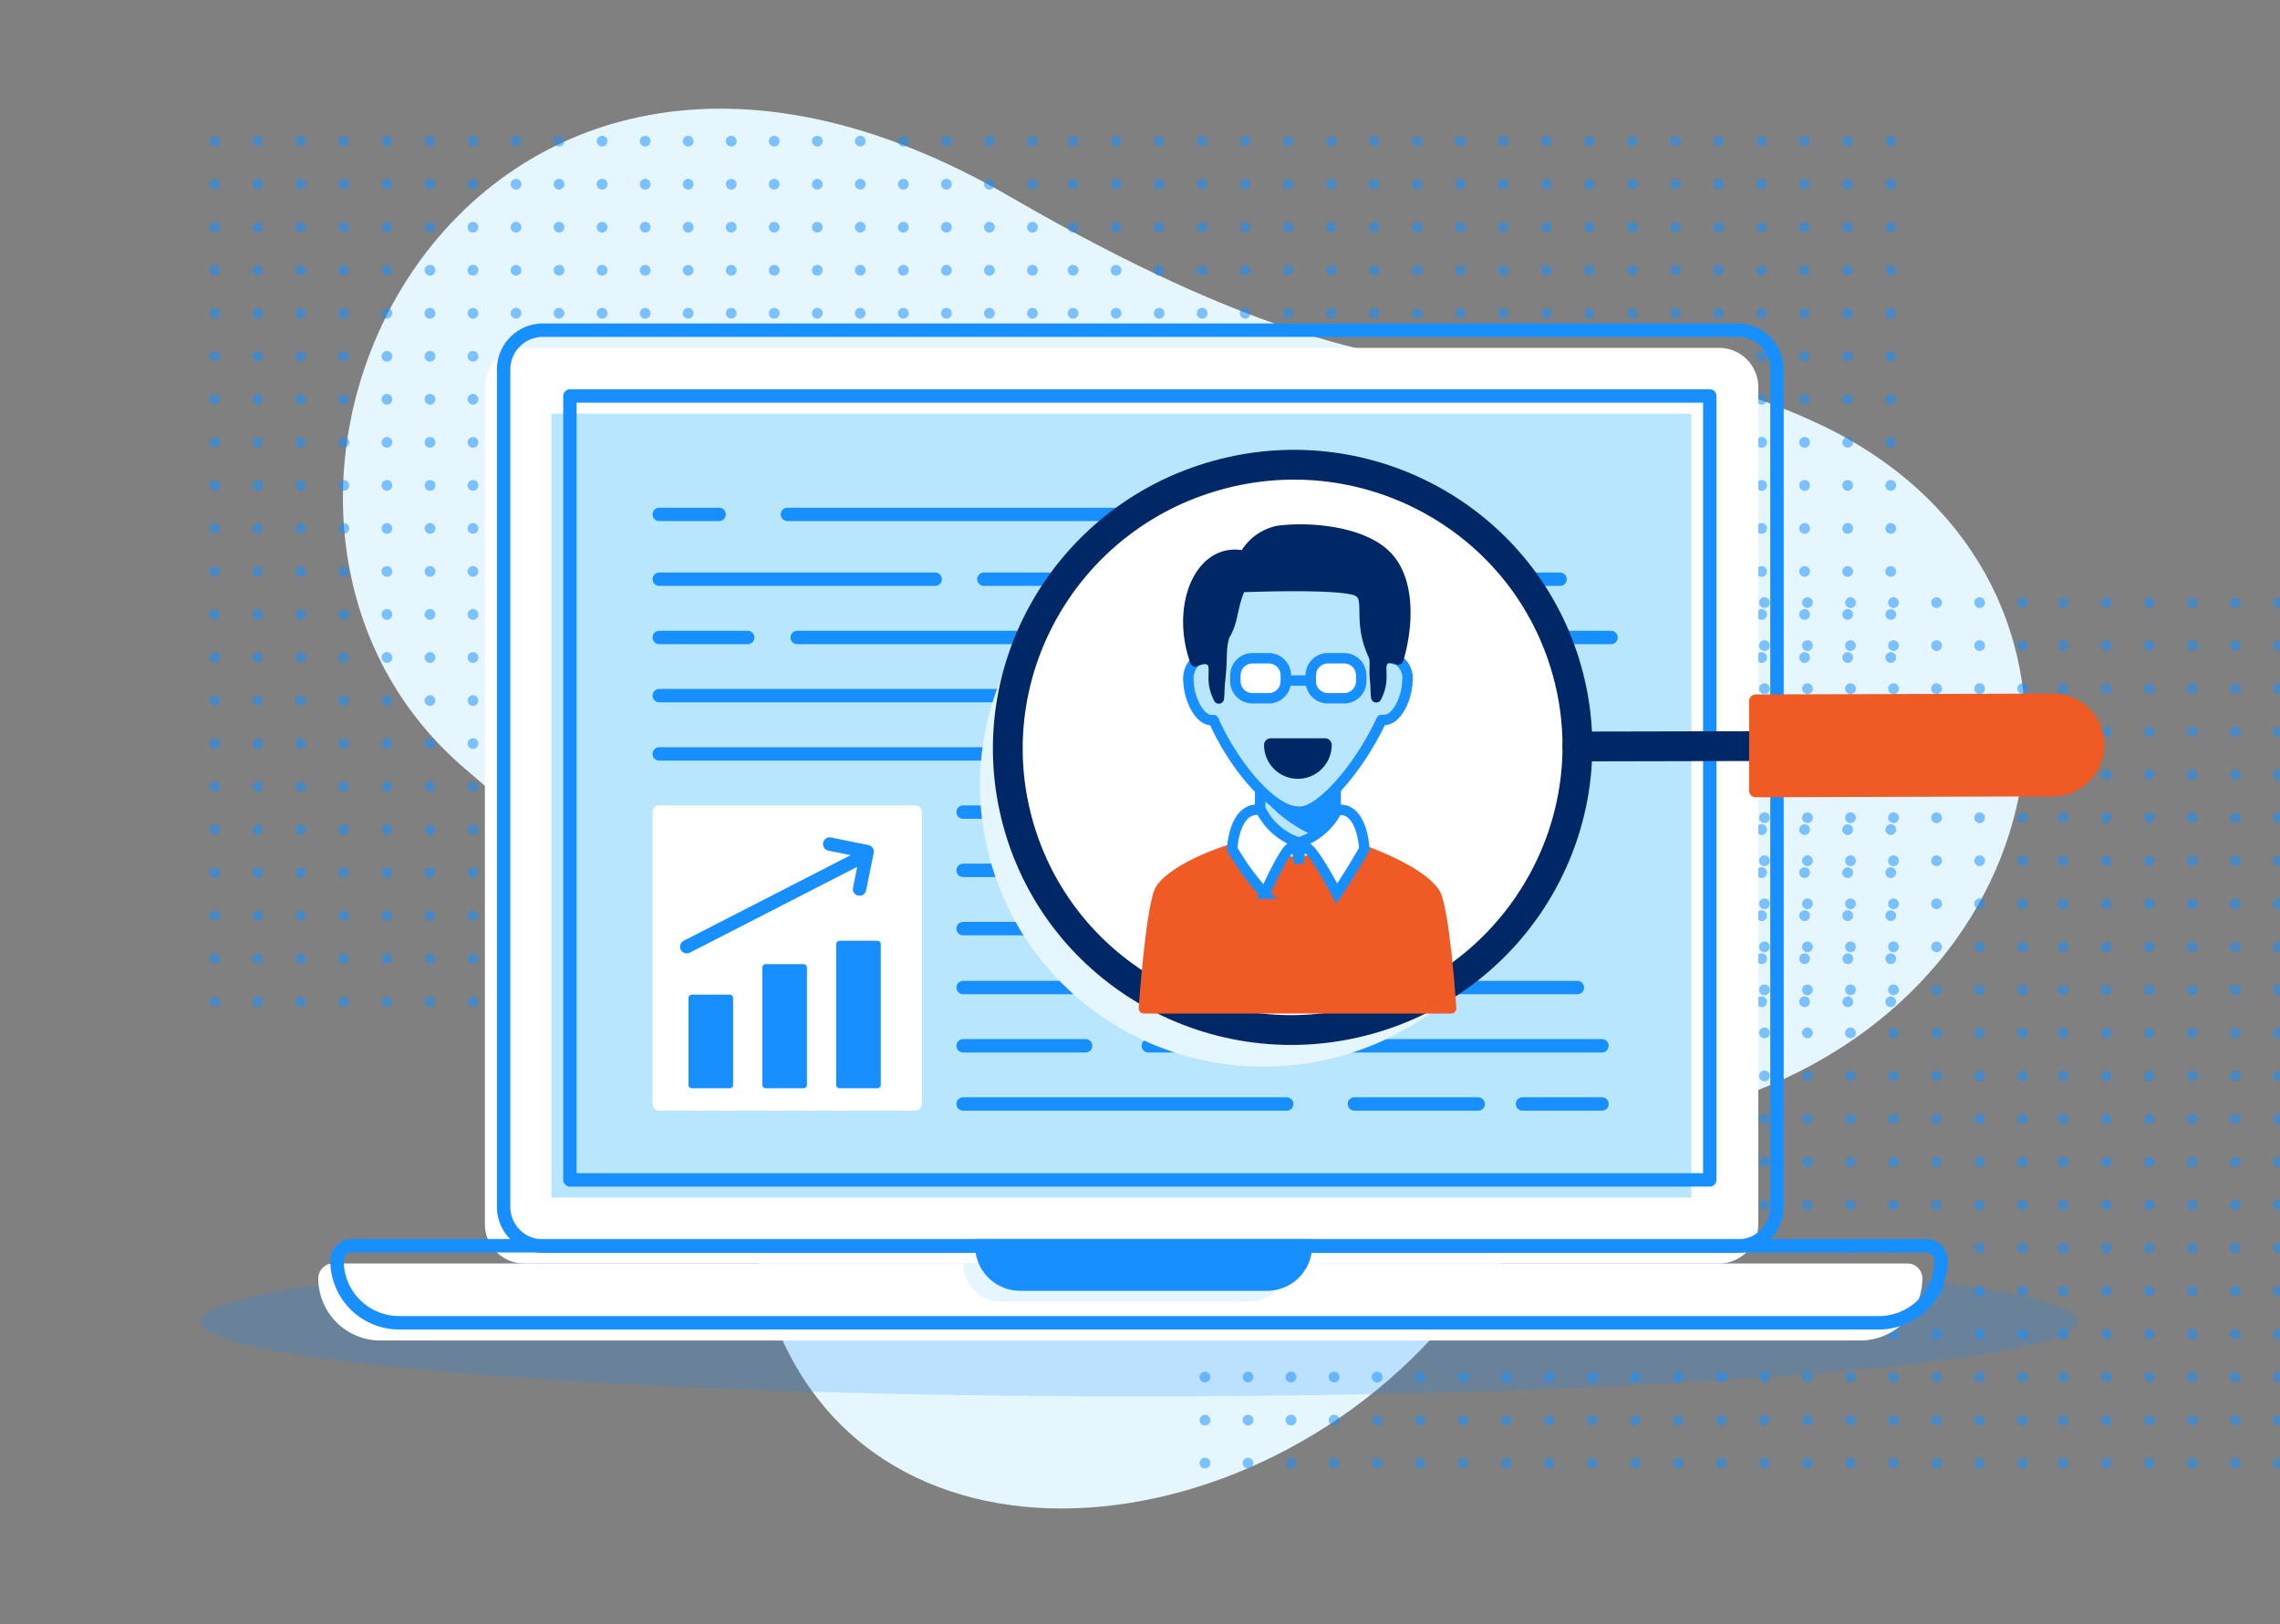 <svg width="306" height="218" fill="none" xmlns="http://www.w3.org/2000/svg"><rect width="100%" height="100%" fill="#808080" stroke="none"/><g clip-path="url(#a)"><path d="M100.76 164c-3.2-27.91-24.37-49-38.22-60.7-41.28-35-.81-119.7 73-76.91 64.93 37.67 72.17 13.68 108.24 30.36C286 76.31 279 131.29 233.34 147.3c-18.38 6.45-29.06 19.16-41.15 32.29-29.66 32.21-85.8 33.41-91.43-15.59Z" fill="#E5F6FF"/><g opacity=".52" fill="#188FFF" stroke="#188FFF" stroke-width=".58" stroke-miterlimit="10"><path d="M144.02 134.9a.43.43 0 1 0 .001-.859.43.43 0 0 0-.001.859ZM144.02 129.12a.43.43 0 1 0 .001-.859.43.43 0 0 0-.001.859ZM144.02 123.34a.43.43 0 1 0 0-.86.43.43 0 0 0 0 .86ZM144.02 117.57a.43.43 0 1 0 0-.86.43.43 0 0 0 0 .86ZM144.02 111.79a.43.43 0 1 0 0-.86.43.43 0 0 0 0 .86ZM144.02 106.02a.43.43 0 1 0 0-.86.43.43 0 0 0 0 .86ZM144.02 100.24a.43.43 0 1 0 .001-.859.43.43 0 0 0-.001.859ZM144.02 94.47a.43.43 0 1 0 0-.86.43.43 0 0 0 0 .86ZM144.02 88.69a.43.43 0 1 0 0-.86.43.43 0 0 0 0 .86ZM144.02 82.91a.43.43 0 1 0 0-.86.43.43 0 0 0 0 .86ZM144.02 77.14a.43.43 0 1 0 0-.86.43.43 0 0 0 0 .86ZM144.02 71.36a.43.43 0 1 0 0-.86.43.43 0 0 0 0 .86ZM144.02 65.59a.43.43 0 1 0 0-.86.43.43 0 0 0 0 .86ZM144.02 59.81a.43.43 0 1 0 0-.86.43.43 0 0 0 0 .86ZM144.02 54.03a.43.43 0 1 0 0-.86.43.43 0 0 0 0 .86ZM144.02 48.26a.43.43 0 1 0 0-.86.43.43 0 0 0 0 .86ZM144.02 42.48a.43.43 0 1 0 0-.86.43.43 0 0 0 0 .86ZM144.02 36.71a.43.43 0 1 0 0-.86.43.43 0 0 0 0 .86ZM144.02 30.93a.43.43 0 1 0 0-.86.43.43 0 0 0 0 .86ZM144.02 25.16a.43.43 0 1 0 0-.86.43.43 0 0 0 0 .86ZM144.02 19.38a.43.43 0 1 0 0-.86.43.43 0 0 0 0 .86ZM149.79 134.9a.43.43 0 1 0 .001-.859.43.43 0 0 0-.001.859ZM149.79 129.12a.43.43 0 1 0 .001-.859.43.43 0 0 0-.001.859ZM149.79 123.34a.43.43 0 1 0 0-.86.43.43 0 0 0 0 .86ZM149.79 117.57a.43.43 0 1 0 0-.86.43.43 0 0 0 0 .86ZM149.79 111.79a.43.43 0 1 0 0-.86.43.43 0 0 0 0 .86ZM149.79 106.02a.43.43 0 1 0 0-.86.43.43 0 0 0 0 .86ZM149.79 100.24a.43.43 0 1 0 .001-.859.43.43 0 0 0-.001.859ZM149.79 94.47a.43.43 0 1 0 0-.86.43.43 0 0 0 0 .86ZM149.79 88.69a.43.43 0 1 0 0-.86.43.43 0 0 0 0 .86ZM149.79 82.91a.43.43 0 1 0 0-.86.43.43 0 0 0 0 .86ZM149.79 77.14a.43.43 0 1 0 0-.86.43.43 0 0 0 0 .86ZM149.79 71.36a.43.43 0 1 0 0-.86.43.43 0 0 0 0 .86ZM149.79 65.59a.43.43 0 1 0 0-.86.43.43 0 0 0 0 .86ZM149.79 59.81a.43.43 0 1 0 0-.86.43.43 0 0 0 0 .86ZM149.79 54.03a.43.43 0 1 0 0-.86.43.43 0 0 0 0 .86ZM149.79 48.26a.43.43 0 1 0 0-.86.43.43 0 0 0 0 .86ZM149.79 42.48a.43.43 0 1 0 0-.86.43.43 0 0 0 0 .86ZM149.79 36.71a.43.43 0 1 0 0-.86.43.43 0 0 0 0 .86ZM149.79 30.93a.43.43 0 1 0 0-.86.43.43 0 0 0 0 .86ZM149.79 25.16a.43.43 0 1 0 0-.86.43.43 0 0 0 0 .86ZM149.79 19.38a.43.43 0 1 0 0-.86.43.43 0 0 0 0 .86ZM155.57 134.9a.43.43 0 1 0 .001-.859.43.43 0 0 0-.001.859ZM155.57 129.12a.43.43 0 1 0 .001-.859.43.43 0 0 0-.001.859ZM155.57 123.34a.43.43 0 1 0 0-.86.43.43 0 0 0 0 .86ZM155.57 117.57a.43.43 0 1 0 0-.86.43.43 0 0 0 0 .86ZM155.57 111.79a.43.43 0 1 0 0-.86.43.43 0 0 0 0 .86ZM155.57 106.02a.43.43 0 1 0 0-.86.43.43 0 0 0 0 .86ZM155.57 100.24a.43.43 0 1 0 .001-.859.43.43 0 0 0-.001.859ZM155.57 94.47a.43.43 0 1 0 0-.86.43.43 0 0 0 0 .86ZM155.57 88.69a.43.43 0 1 0 0-.86.43.43 0 0 0 0 .86ZM155.57 82.91a.43.43 0 1 0 0-.86.43.43 0 0 0 0 .86ZM155.57 77.14a.43.43 0 1 0 0-.86.43.43 0 0 0 0 .86ZM155.57 71.36a.43.43 0 1 0 0-.86.43.43 0 0 0 0 .86ZM155.57 65.59a.43.43 0 1 0 0-.86.43.43 0 0 0 0 .86ZM155.57 59.81a.43.43 0 1 0 0-.86.43.43 0 0 0 0 .86ZM155.57 54.03a.43.43 0 1 0 0-.86.43.43 0 0 0 0 .86ZM155.57 48.26a.43.43 0 1 0 0-.86.43.43 0 0 0 0 .86ZM155.57 42.48a.43.43 0 1 0 0-.86.43.43 0 0 0 0 .86ZM155.57 36.71a.43.43 0 1 0 0-.86.43.43 0 0 0 0 .86ZM155.57 30.93a.43.43 0 1 0 0-.86.43.43 0 0 0 0 .86ZM155.57 25.16a.43.43 0 1 0 0-.86.43.43 0 0 0 0 .86ZM155.57 19.38a.43.43 0 1 0 0-.86.43.43 0 0 0 0 .86ZM161.34 134.9a.43.43 0 1 0 .001-.859.43.43 0 0 0-.001.859ZM161.34 129.12a.43.43 0 1 0 .001-.859.43.43 0 0 0-.001.859ZM161.34 123.34a.43.43 0 1 0 0-.86.43.43 0 0 0 0 .86ZM161.34 117.57a.43.43 0 1 0 0-.86.43.43 0 0 0 0 .86ZM161.34 111.79a.43.43 0 1 0 0-.86.43.43 0 0 0 0 .86ZM161.34 106.02a.43.43 0 1 0 0-.86.43.43 0 0 0 0 .86ZM161.34 100.24a.43.43 0 1 0 .001-.859.43.43 0 0 0-.001.859ZM161.34 94.47a.43.43 0 1 0 0-.86.43.43 0 0 0 0 .86ZM161.34 88.69a.43.43 0 1 0 0-.86.43.43 0 0 0 0 .86ZM161.34 82.91a.43.43 0 1 0 0-.86.43.43 0 0 0 0 .86ZM161.34 77.14a.43.43 0 1 0 0-.86.43.43 0 0 0 0 .86ZM161.34 71.36a.43.43 0 1 0 0-.86.43.43 0 0 0 0 .86ZM161.34 65.59a.43.43 0 1 0 0-.86.43.43 0 0 0 0 .86ZM161.34 59.81a.43.43 0 1 0 0-.86.43.43 0 0 0 0 .86ZM161.34 54.03a.43.43 0 1 0 0-.86.43.43 0 0 0 0 .86ZM161.34 48.26a.43.43 0 1 0 0-.86.43.43 0 0 0 0 .86ZM161.34 42.48a.43.43 0 1 0 0-.86.43.43 0 0 0 0 .86ZM161.34 36.71a.43.43 0 1 0 0-.86.43.43 0 0 0 0 .86ZM161.34 30.93a.43.43 0 1 0 0-.86.43.43 0 0 0 0 .86ZM161.34 25.16a.43.43 0 1 0 0-.86.43.43 0 0 0 0 .86ZM161.34 19.38a.43.43 0 1 0 0-.86.43.43 0 0 0 0 .86ZM167.12 134.9a.43.43 0 1 0 .001-.859.43.43 0 0 0-.001.859ZM167.12 129.12a.43.43 0 1 0 .001-.859.43.43 0 0 0-.001.859ZM167.12 123.34a.43.43 0 1 0 0-.86.43.43 0 0 0 0 .86ZM167.12 117.57a.43.43 0 1 0 0-.86.43.43 0 0 0 0 .86ZM167.12 111.79a.43.43 0 1 0 0-.86.43.43 0 0 0 0 .86ZM167.12 106.02a.43.43 0 1 0 0-.86.43.43 0 0 0 0 .86ZM167.12 100.24a.43.43 0 1 0 .001-.859.43.43 0 0 0-.001.859ZM167.12 94.47a.43.43 0 1 0 0-.86.43.43 0 0 0 0 .86ZM167.12 88.69a.43.43 0 1 0 0-.86.43.43 0 0 0 0 .86ZM167.12 82.91a.43.43 0 1 0 0-.86.43.43 0 0 0 0 .86ZM167.12 77.14a.43.43 0 1 0 0-.86.43.43 0 0 0 0 .86ZM167.12 71.36a.43.43 0 1 0 0-.86.43.43 0 0 0 0 .86ZM167.12 65.59a.43.43 0 1 0 0-.86.43.43 0 0 0 0 .86ZM167.12 59.81a.43.43 0 1 0 0-.86.43.43 0 0 0 0 .86ZM167.12 54.03a.43.43 0 1 0 0-.86.43.43 0 0 0 0 .86ZM167.12 48.26a.43.43 0 1 0 0-.86.43.43 0 0 0 0 .86ZM167.12 42.48a.43.43 0 1 0 0-.86.43.43 0 0 0 0 .86ZM167.12 36.71a.43.43 0 1 0 0-.86.43.43 0 0 0 0 .86ZM167.12 30.93a.43.43 0 1 0 0-.86.43.43 0 0 0 0 .86ZM167.12 25.16a.43.43 0 1 0 0-.86.43.43 0 0 0 0 .86ZM167.12 19.38a.43.43 0 1 0 0-.86.43.43 0 0 0 0 .86ZM172.89 134.9a.43.43 0 1 0 0-.86.43.43 0 0 0 0 .86ZM172.89 129.12a.43.43 0 1 0 0-.86.43.43 0 0 0 0 .86ZM172.89 123.34a.43.43 0 1 0-.001-.861.43.43 0 0 0 .001.861ZM172.89 117.57a.43.43 0 1 0-.001-.861.43.43 0 0 0 .001.861ZM172.89 111.79a.43.43 0 1 0-.001-.861.43.43 0 0 0 .001.861ZM172.89 106.02a.43.43 0 1 0-.001-.861.43.43 0 0 0 .001.861ZM172.89 100.24a.43.43 0 1 0 0-.86.43.43 0 0 0 0 .86ZM172.89 94.47a.43.43 0 1 0 0-.86.43.43 0 0 0 0 .86ZM172.89 88.69a.43.43 0 1 0 0-.86.43.43 0 0 0 0 .86ZM172.89 82.91a.43.43 0 1 0 0-.86.43.43 0 0 0 0 .86ZM172.89 77.14a.43.43 0 1 0 0-.86.43.43 0 0 0 0 .86ZM172.89 71.36a.43.43 0 1 0 0-.86.43.43 0 0 0 0 .86ZM172.89 65.59a.43.43 0 1 0 0-.86.43.43 0 0 0 0 .86ZM172.89 59.81a.43.43 0 1 0 0-.86.43.43 0 0 0 0 .86ZM172.89 54.03a.43.43 0 1 0 0-.86.43.43 0 0 0 0 .86ZM172.89 48.26a.43.43 0 1 0 0-.86.43.43 0 0 0 0 .86ZM172.89 42.48a.43.43 0 1 0 0-.86.43.43 0 0 0 0 .86ZM172.89 36.71a.43.43 0 1 0 0-.86.43.43 0 0 0 0 .86ZM172.89 30.93a.43.43 0 1 0 0-.86.43.43 0 0 0 0 .86ZM172.89 25.16a.43.43 0 1 0 0-.86.43.43 0 0 0 0 .86ZM172.89 19.38a.43.43 0 1 0 0-.86.43.43 0 0 0 0 .86ZM178.67 134.9a.43.43 0 1 0 .001-.859.43.43 0 0 0-.001.859ZM178.67 129.12a.43.43 0 1 0 .001-.859.43.43 0 0 0-.001.859ZM178.67 123.34a.43.43 0 1 0 0-.86.43.43 0 0 0 0 .86ZM178.67 117.57a.43.43 0 1 0 0-.86.43.43 0 0 0 0 .86ZM178.67 111.79a.43.43 0 1 0 0-.86.43.43 0 0 0 0 .86ZM178.67 106.02a.43.43 0 1 0 0-.86.43.43 0 0 0 0 .86ZM178.67 100.24a.43.43 0 1 0 .001-.859.43.43 0 0 0-.001.859ZM178.67 94.47a.43.43 0 1 0 0-.86.43.43 0 0 0 0 .86ZM178.67 88.69a.43.43 0 1 0 0-.86.43.43 0 0 0 0 .86ZM178.67 82.91a.43.43 0 1 0 0-.86.43.43 0 0 0 0 .86ZM178.67 77.14a.43.43 0 1 0 0-.86.43.43 0 0 0 0 .86ZM178.67 71.36a.43.43 0 1 0 0-.86.43.43 0 0 0 0 .86ZM178.67 65.59a.43.43 0 1 0 0-.86.43.43 0 0 0 0 .86ZM178.67 59.81a.43.43 0 1 0 0-.86.43.43 0 0 0 0 .86ZM178.67 54.03a.43.43 0 1 0 0-.86.43.43 0 0 0 0 .86ZM178.67 48.26a.43.43 0 1 0 0-.86.43.43 0 0 0 0 .86ZM178.67 42.48a.43.43 0 1 0 0-.86.43.43 0 0 0 0 .86ZM178.67 36.71a.43.43 0 1 0 0-.86.43.43 0 0 0 0 .86ZM178.67 30.93a.43.43 0 1 0 0-.86.43.43 0 0 0 0 .86ZM178.67 25.16a.43.43 0 1 0 0-.86.43.43 0 0 0 0 .86ZM178.67 19.38a.43.43 0 1 0 0-.86.43.43 0 0 0 0 .86ZM184.45 134.9a.43.43 0 1 0 0-.86.43.43 0 0 0 0 .86ZM184.45 129.12a.43.43 0 1 0 0-.86.43.43 0 0 0 0 .86ZM184.45 123.34a.43.43 0 1 0-.001-.861.43.43 0 0 0 .001.861ZM184.45 117.57a.43.43 0 1 0-.001-.861.43.43 0 0 0 .001.861ZM184.45 111.79a.43.43 0 1 0-.001-.861.43.43 0 0 0 .001.861ZM184.45 106.02a.43.43 0 1 0-.001-.861.43.43 0 0 0 .001.861ZM184.45 100.24a.43.43 0 1 0 0-.86.43.43 0 0 0 0 .86ZM184.45 94.47a.43.43 0 1 0 0-.86.43.43 0 0 0 0 .86ZM184.45 88.69a.43.43 0 1 0 0-.86.43.43 0 0 0 0 .86ZM184.45 82.91a.43.43 0 1 0 0-.86.43.43 0 0 0 0 .86ZM184.45 77.14a.43.43 0 1 0 0-.86.43.43 0 0 0 0 .86ZM184.45 71.36a.43.43 0 1 0 0-.86.43.43 0 0 0 0 .86ZM184.45 65.59a.43.43 0 1 0 0-.86.43.43 0 0 0 0 .86ZM184.45 59.81a.43.43 0 1 0 0-.86.43.43 0 0 0 0 .86ZM184.45 54.03a.43.43 0 1 0 0-.86.43.43 0 0 0 0 .86ZM184.45 48.26a.43.43 0 1 0 0-.86.43.43 0 0 0 0 .86ZM184.45 42.48a.43.43 0 1 0 0-.86.43.43 0 0 0 0 .86ZM184.45 36.71a.43.43 0 1 0 0-.86.43.43 0 0 0 0 .86ZM184.45 30.93a.43.43 0 1 0 0-.86.43.43 0 0 0 0 .86ZM184.45 25.16a.43.43 0 1 0 0-.86.43.43 0 0 0 0 .86ZM184.45 19.38a.43.43 0 1 0 0-.86.43.43 0 0 0 0 .86ZM190.22 134.9a.43.43 0 1 0 .001-.859.43.43 0 0 0-.001.859ZM190.22 129.12a.43.43 0 1 0 .001-.859.43.43 0 0 0-.001.859ZM190.22 123.34a.43.43 0 1 0 0-.86.43.43 0 0 0 0 .86ZM190.22 117.57a.43.43 0 1 0 0-.86.43.43 0 0 0 0 .86ZM190.22 111.79a.43.43 0 1 0 0-.86.43.43 0 0 0 0 .86ZM190.22 106.02a.43.43 0 1 0 0-.86.43.43 0 0 0 0 .86ZM190.22 100.24a.43.43 0 1 0 .001-.859.43.43 0 0 0-.001.859ZM190.22 94.47a.43.43 0 1 0 0-.86.43.43 0 0 0 0 .86ZM190.22 88.69a.43.43 0 1 0 0-.86.43.43 0 0 0 0 .86ZM190.22 82.91a.43.43 0 1 0 0-.86.43.43 0 0 0 0 .86ZM190.22 77.14a.43.43 0 1 0 0-.86.43.43 0 0 0 0 .86ZM190.22 71.36a.43.43 0 1 0 0-.86.43.43 0 0 0 0 .86ZM190.22 65.59a.43.43 0 1 0 0-.86.43.43 0 0 0 0 .86ZM190.22 59.81a.43.43 0 1 0 0-.86.43.43 0 0 0 0 .86ZM190.22 54.03a.43.43 0 1 0 0-.86.43.43 0 0 0 0 .86ZM190.22 48.26a.43.43 0 1 0 0-.86.43.43 0 0 0 0 .86ZM190.22 42.48a.43.43 0 1 0 0-.86.43.43 0 0 0 0 .86ZM190.22 36.71a.43.43 0 1 0 0-.86.43.43 0 0 0 0 .86ZM190.22 30.93a.43.43 0 1 0 0-.86.43.43 0 0 0 0 .86ZM190.22 25.16a.43.43 0 1 0 0-.86.43.43 0 0 0 0 .86ZM190.22 19.38a.43.43 0 1 0 0-.86.43.43 0 0 0 0 .86ZM196 134.9a.43.43 0 1 0 .001-.859.43.43 0 0 0-.001.859ZM196 129.12a.43.43 0 1 0 .001-.859.43.43 0 0 0-.001.859ZM196 123.34a.43.43 0 1 0 0-.86.43.43 0 0 0 0 .86ZM196 117.57a.43.43 0 1 0 0-.86.43.43 0 0 0 0 .86ZM196 111.79a.43.43 0 1 0 0-.86.43.43 0 0 0 0 .86ZM196 106.02a.43.43 0 1 0 0-.86.43.43 0 0 0 0 .86ZM196 100.24a.43.43 0 1 0 .001-.859.43.43 0 0 0-.001.859ZM196 94.47a.43.43 0 1 0 0-.86.43.43 0 0 0 0 .86ZM196 88.69a.43.43 0 1 0 0-.86.43.43 0 0 0 0 .86ZM196 82.91a.43.43 0 1 0 0-.86.43.43 0 0 0 0 .86ZM196 77.14a.43.43 0 1 0 0-.86.43.43 0 0 0 0 .86ZM196 71.36a.43.43 0 1 0 0-.86.43.43 0 0 0 0 .86ZM196 65.59a.43.43 0 1 0 0-.86.43.43 0 0 0 0 .86ZM196 59.81a.43.43 0 1 0 0-.86.43.43 0 0 0 0 .86ZM196 54.03a.43.43 0 1 0 0-.86.43.43 0 0 0 0 .86ZM196 48.26a.43.43 0 1 0 0-.86.43.43 0 0 0 0 .86ZM196 42.48a.43.43 0 1 0 0-.86.43.43 0 0 0 0 .86ZM196 36.71a.43.43 0 1 0 0-.86.43.43 0 0 0 0 .86ZM196 30.93a.43.43 0 1 0 0-.86.43.43 0 0 0 0 .86ZM196 25.16a.43.43 0 1 0 0-.86.43.43 0 0 0 0 .86ZM196 19.38a.43.43 0 1 0 0-.86.43.43 0 0 0 0 .86ZM201.77 134.9a.43.43 0 1 0 .001-.859.43.43 0 0 0-.001.859ZM201.77 129.12a.43.43 0 1 0 .001-.859.43.43 0 0 0-.001.859ZM201.77 123.34a.43.43 0 1 0 0-.86.43.43 0 0 0 0 .86ZM201.77 117.57a.43.43 0 1 0 0-.86.43.43 0 0 0 0 .86ZM201.77 111.79a.43.43 0 1 0 0-.86.43.43 0 0 0 0 .86ZM201.77 106.02a.43.43 0 1 0 0-.86.43.43 0 0 0 0 .86ZM201.77 100.24a.43.43 0 1 0 .001-.859.43.43 0 0 0-.001.859ZM201.77 94.47a.43.43 0 1 0 0-.86.43.43 0 0 0 0 .86ZM201.77 88.69a.43.43 0 1 0 0-.86.43.43 0 0 0 0 .86ZM201.77 82.91a.43.43 0 1 0 0-.86.43.43 0 0 0 0 .86ZM201.77 77.14a.43.43 0 1 0 0-.86.43.43 0 0 0 0 .86ZM201.77 71.36a.43.43 0 1 0 0-.86.43.43 0 0 0 0 .86ZM201.77 65.59a.43.43 0 1 0 0-.86.43.43 0 0 0 0 .86ZM201.77 59.81a.43.43 0 1 0 0-.86.43.43 0 0 0 0 .86ZM201.77 54.03a.43.43 0 1 0 0-.86.43.43 0 0 0 0 .86ZM201.77 48.26a.43.43 0 1 0 0-.86.43.43 0 0 0 0 .86ZM201.77 42.48a.43.43 0 1 0 0-.86.43.43 0 0 0 0 .86ZM201.77 36.71a.43.43 0 1 0 0-.86.43.43 0 0 0 0 .86ZM201.77 30.93a.43.43 0 1 0 0-.86.43.43 0 0 0 0 .86ZM201.77 25.16a.43.43 0 1 0 0-.86.43.43 0 0 0 0 .86ZM201.77 19.38a.43.43 0 1 0 0-.86.43.43 0 0 0 0 .86ZM207.55 134.9a.43.43 0 1 0 0-.86.43.43 0 0 0 0 .86ZM207.55 129.12a.43.43 0 1 0 0-.86.43.43 0 0 0 0 .86ZM207.55 123.34a.43.43 0 1 0-.001-.861.43.43 0 0 0 .001.861ZM207.55 117.57a.43.43 0 1 0-.001-.861.43.43 0 0 0 .001.861ZM207.55 111.79a.43.43 0 1 0-.001-.861.43.43 0 0 0 .001.861ZM207.55 106.02a.43.43 0 1 0-.001-.861.43.43 0 0 0 .001.861ZM207.55 100.24a.43.43 0 1 0 0-.86.43.43 0 0 0 0 .86ZM207.55 94.47a.43.43 0 1 0 0-.86.43.43 0 0 0 0 .86ZM207.55 88.69a.43.43 0 1 0 0-.86.43.43 0 0 0 0 .86ZM207.55 82.91a.43.43 0 1 0 0-.86.43.43 0 0 0 0 .86ZM207.55 77.14a.43.43 0 1 0 0-.86.43.43 0 0 0 0 .86ZM207.55 71.36a.43.43 0 1 0 0-.86.43.43 0 0 0 0 .86ZM207.55 65.59a.43.43 0 1 0 0-.86.43.43 0 0 0 0 .86ZM207.55 59.81a.43.43 0 1 0 0-.86.43.43 0 0 0 0 .86ZM207.55 54.03a.43.43 0 1 0 0-.86.43.43 0 0 0 0 .86ZM207.55 48.26a.43.43 0 1 0 0-.86.43.43 0 0 0 0 .86ZM207.55 42.48a.43.43 0 1 0 0-.86.43.43 0 0 0 0 .86ZM207.55 36.71a.43.43 0 1 0 0-.86.43.43 0 0 0 0 .86ZM207.55 30.93a.43.43 0 1 0 0-.86.43.43 0 0 0 0 .86ZM207.55 25.16a.43.43 0 1 0 0-.86.43.43 0 0 0 0 .86ZM207.55 19.38a.43.43 0 1 0 0-.86.43.43 0 0 0 0 .86ZM213.32 134.9a.43.43 0 1 0 .001-.859.43.43 0 0 0-.001.859ZM213.32 129.12a.43.43 0 1 0 .001-.859.43.43 0 0 0-.001.859ZM213.32 123.34a.43.43 0 1 0 0-.86.43.43 0 0 0 0 .86ZM213.32 117.57a.43.43 0 1 0 0-.86.43.43 0 0 0 0 .86ZM213.32 111.79a.43.43 0 1 0 0-.86.43.43 0 0 0 0 .86ZM213.32 106.02a.43.43 0 1 0 0-.86.43.43 0 0 0 0 .86ZM213.32 100.24a.43.43 0 1 0 .001-.859.43.43 0 0 0-.001.859ZM213.32 94.47a.43.43 0 1 0 0-.86.43.43 0 0 0 0 .86ZM213.32 88.69a.43.43 0 1 0 0-.86.43.43 0 0 0 0 .86ZM213.32 82.91a.43.43 0 1 0 0-.86.43.43 0 0 0 0 .86ZM213.32 77.14a.43.43 0 1 0 0-.86.43.43 0 0 0 0 .86ZM213.32 71.36a.43.43 0 1 0 0-.86.43.43 0 0 0 0 .86ZM213.32 65.59a.43.43 0 1 0 0-.86.43.43 0 0 0 0 .86ZM213.32 59.81a.43.43 0 1 0 0-.86.43.43 0 0 0 0 .86ZM213.32 54.03a.43.43 0 1 0 0-.86.43.43 0 0 0 0 .86ZM213.32 48.26a.43.43 0 1 0 0-.86.43.43 0 0 0 0 .86ZM213.32 42.48a.43.43 0 1 0 0-.86.43.43 0 0 0 0 .86ZM213.32 36.71a.43.43 0 1 0 0-.86.43.43 0 0 0 0 .86ZM213.32 30.93a.43.43 0 1 0 0-.86.43.43 0 0 0 0 .86ZM213.32 25.16a.43.43 0 1 0 0-.86.43.43 0 0 0 0 .86ZM213.32 19.38a.43.43 0 1 0 0-.86.43.43 0 0 0 0 .86ZM219.1 134.9a.43.43 0 1 0 .001-.859.43.43 0 0 0-.001.859ZM219.1 129.12a.43.43 0 1 0 .001-.859.43.43 0 0 0-.001.859ZM219.1 123.34a.43.43 0 1 0 0-.86.43.43 0 0 0 0 .86ZM219.1 117.57a.43.43 0 1 0 0-.86.43.43 0 0 0 0 .86ZM219.1 111.79a.43.43 0 1 0 0-.86.43.43 0 0 0 0 .86ZM219.1 106.02a.43.43 0 1 0 0-.86.43.43 0 0 0 0 .86ZM219.1 100.24a.43.43 0 1 0 .001-.859.43.43 0 0 0-.001.859ZM219.1 94.47a.43.43 0 1 0 0-.86.43.43 0 0 0 0 .86ZM219.1 88.69a.43.43 0 1 0 0-.86.43.43 0 0 0 0 .86ZM219.1 82.91a.43.43 0 1 0 0-.86.43.43 0 0 0 0 .86ZM219.1 77.14a.43.43 0 1 0 0-.86.43.43 0 0 0 0 .86ZM219.1 71.36a.43.43 0 1 0 0-.86.43.43 0 0 0 0 .86ZM219.1 65.59a.43.43 0 1 0 0-.86.43.43 0 0 0 0 .86ZM219.1 59.81a.43.43 0 1 0 0-.86.43.43 0 0 0 0 .86ZM219.1 54.03a.43.43 0 1 0 0-.86.43.43 0 0 0 0 .86ZM219.1 48.26a.43.43 0 1 0 0-.86.43.43 0 0 0 0 .86ZM219.1 42.48a.43.43 0 1 0 0-.86.43.43 0 0 0 0 .86ZM219.1 36.71a.43.43 0 1 0 0-.86.43.43 0 0 0 0 .86ZM219.1 30.93a.43.43 0 1 0 0-.86.43.43 0 0 0 0 .86ZM219.1 25.16a.43.43 0 1 0 0-.86.43.43 0 0 0 0 .86ZM219.1 19.38a.43.43 0 1 0 0-.86.43.43 0 0 0 0 .86ZM224.88 134.9a.43.43 0 1 0 .001-.859.43.43 0 0 0-.001.859ZM224.88 129.12a.43.43 0 1 0 .001-.859.43.43 0 0 0-.001.859ZM224.88 123.34a.43.43 0 1 0 0-.86.43.43 0 0 0 0 .86ZM224.88 117.57a.43.43 0 1 0 0-.86.43.43 0 0 0 0 .86ZM224.88 111.79a.43.43 0 1 0 0-.86.43.43 0 0 0 0 .86ZM224.88 106.02a.43.43 0 1 0 0-.86.43.43 0 0 0 0 .86ZM224.88 100.24a.43.43 0 1 0 .001-.859.43.43 0 0 0-.001.859ZM224.88 94.47a.43.43 0 1 0 0-.86.43.43 0 0 0 0 .86ZM224.88 88.69a.43.43 0 1 0 0-.86.43.43 0 0 0 0 .86ZM224.88 82.91a.43.43 0 1 0 0-.86.43.43 0 0 0 0 .86ZM224.88 77.14a.43.43 0 1 0 0-.86.43.43 0 0 0 0 .86ZM224.88 71.36a.43.43 0 1 0 0-.86.43.43 0 0 0 0 .86ZM224.88 65.59a.43.43 0 1 0 0-.86.43.43 0 0 0 0 .86ZM224.88 59.81a.43.43 0 1 0 0-.86.43.43 0 0 0 0 .86ZM224.88 54.03a.43.43 0 1 0 0-.86.43.43 0 0 0 0 .86ZM224.88 48.26a.43.43 0 1 0 0-.86.43.43 0 0 0 0 .86ZM224.88 42.48a.43.43 0 1 0 0-.86.43.43 0 0 0 0 .86ZM224.88 36.71a.43.43 0 1 0 0-.86.43.43 0 0 0 0 .86ZM224.88 30.93a.43.43 0 1 0 0-.86.43.43 0 0 0 0 .86ZM224.88 25.16a.43.43 0 1 0 0-.86.43.43 0 0 0 0 .86ZM224.88 19.38a.43.43 0 1 0 0-.86.43.43 0 0 0 0 .86ZM230.65 134.9a.43.43 0 1 0 .001-.859.43.43 0 0 0-.001.859ZM230.65 129.12a.43.43 0 1 0 .001-.859.43.43 0 0 0-.001.859ZM230.65 123.34a.43.43 0 1 0 0-.86.43.43 0 0 0 0 .86ZM230.65 117.57a.43.43 0 1 0 0-.86.43.43 0 0 0 0 .86ZM230.65 111.79a.43.43 0 1 0 0-.86.43.43 0 0 0 0 .86ZM230.65 106.02a.43.43 0 1 0 0-.86.43.43 0 0 0 0 .86ZM230.65 100.24a.43.43 0 1 0 .001-.859.43.43 0 0 0-.001.859ZM230.65 94.47a.43.43 0 1 0 0-.86.43.43 0 0 0 0 .86ZM230.65 88.69a.43.43 0 1 0 0-.86.43.43 0 0 0 0 .86ZM230.65 82.91a.43.43 0 1 0 0-.86.43.43 0 0 0 0 .86ZM230.65 77.14a.43.43 0 1 0 0-.86.43.43 0 0 0 0 .86ZM230.65 71.36a.43.43 0 1 0 0-.86.43.43 0 0 0 0 .86ZM230.65 65.59a.43.43 0 1 0 0-.86.43.43 0 0 0 0 .86ZM230.65 59.81a.43.43 0 1 0 0-.86.43.43 0 0 0 0 .86ZM230.65 54.03a.43.43 0 1 0 0-.86.43.43 0 0 0 0 .86ZM230.65 48.26a.43.43 0 1 0 0-.86.43.43 0 0 0 0 .86ZM230.65 42.48a.43.43 0 1 0 0-.86.43.43 0 0 0 0 .86ZM230.65 36.71a.43.43 0 1 0 0-.86.43.43 0 0 0 0 .86ZM230.65 30.93a.43.43 0 1 0 0-.86.43.43 0 0 0 0 .86ZM230.65 25.16a.43.43 0 1 0 0-.86.43.43 0 0 0 0 .86ZM230.65 19.38a.43.43 0 1 0 0-.86.43.43 0 0 0 0 .86ZM236.43 134.9a.43.43 0 1 0 0-.86.43.43 0 0 0 0 .86ZM236.43 129.12a.43.43 0 1 0 0-.86.43.43 0 0 0 0 .86ZM236.43 123.34a.43.43 0 1 0-.001-.861.43.43 0 0 0 .001.861ZM236.43 117.57a.43.43 0 1 0-.001-.861.43.43 0 0 0 .001.861ZM236.43 111.79a.43.43 0 1 0-.001-.861.43.43 0 0 0 .001.861ZM236.43 106.02a.43.43 0 1 0-.001-.861.43.43 0 0 0 .001.861ZM236.43 100.24a.43.43 0 1 0 0-.86.43.43 0 0 0 0 .86ZM236.43 94.47a.43.43 0 1 0 0-.86.43.43 0 0 0 0 .86ZM236.43 88.69a.43.43 0 1 0 0-.86.43.43 0 0 0 0 .86ZM236.43 82.91a.43.43 0 1 0 0-.86.43.43 0 0 0 0 .86ZM236.43 77.14a.43.43 0 1 0 0-.86.43.43 0 0 0 0 .86ZM236.43 71.36a.43.43 0 1 0 0-.86.43.43 0 0 0 0 .86ZM236.43 65.59a.43.43 0 1 0 0-.86.43.43 0 0 0 0 .86ZM236.43 59.81a.43.43 0 1 0 0-.86.43.43 0 0 0 0 .86ZM236.43 54.03a.43.43 0 1 0 0-.86.43.43 0 0 0 0 .86ZM236.43 48.26a.43.43 0 1 0 0-.86.43.43 0 0 0 0 .86ZM236.43 42.48a.43.43 0 1 0 0-.86.43.43 0 0 0 0 .86ZM236.43 36.71a.43.43 0 1 0 0-.86.43.43 0 0 0 0 .86ZM236.43 30.93a.43.43 0 1 0 0-.86.43.43 0 0 0 0 .86ZM236.43 25.16a.43.43 0 1 0 0-.86.43.43 0 0 0 0 .86ZM236.43 19.38a.43.43 0 1 0 0-.86.43.43 0 0 0 0 .86ZM242.2 134.9a.43.43 0 1 0 0-.86.43.43 0 0 0 0 .86ZM242.2 129.12a.43.43 0 1 0 0-.86.43.43 0 0 0 0 .86ZM242.2 123.34a.43.43 0 1 0-.001-.861.43.43 0 0 0 .001.861ZM242.2 117.57a.43.43 0 1 0-.001-.861.43.43 0 0 0 .001.861ZM242.2 111.79a.43.43 0 1 0-.001-.861.43.43 0 0 0 .001.861ZM242.2 106.02a.43.43 0 1 0-.001-.861.43.43 0 0 0 .001.861ZM242.2 100.24a.43.43 0 1 0 0-.86.43.43 0 0 0 0 .86ZM242.2 94.47a.43.43 0 1 0 0-.86.43.43 0 0 0 0 .86ZM242.2 88.69a.43.43 0 1 0 0-.86.43.43 0 0 0 0 .86ZM242.2 82.91a.43.43 0 1 0 0-.86.43.43 0 0 0 0 .86ZM242.2 77.14a.43.43 0 1 0 0-.86.43.43 0 0 0 0 .86ZM242.2 71.36a.43.43 0 1 0 0-.86.43.43 0 0 0 0 .86ZM242.2 65.59a.43.43 0 1 0 0-.86.43.43 0 0 0 0 .86ZM242.2 59.81a.43.43 0 1 0 0-.86.43.43 0 0 0 0 .86ZM242.2 54.03a.43.43 0 1 0 0-.86.43.43 0 0 0 0 .86ZM242.2 48.26a.43.43 0 1 0 0-.86.43.43 0 0 0 0 .86ZM242.2 42.48a.43.43 0 1 0 0-.86.43.43 0 0 0 0 .86ZM242.2 36.71a.43.43 0 1 0 0-.86.43.43 0 0 0 0 .86ZM242.2 30.93a.43.43 0 1 0 0-.86.43.43 0 0 0 0 .86ZM242.2 25.16a.43.43 0 1 0 0-.86.43.43 0 0 0 0 .86ZM242.2 19.38a.43.43 0 1 0 0-.86.43.43 0 0 0 0 .86ZM247.98 134.9a.43.43 0 1 0 .001-.859.43.43 0 0 0-.001.859ZM247.98 129.12a.43.43 0 1 0 .001-.859.43.43 0 0 0-.001.859ZM247.98 123.34a.43.43 0 1 0 0-.86.43.43 0 0 0 0 .86ZM247.98 117.57a.43.43 0 1 0 0-.86.43.43 0 0 0 0 .86ZM247.98 111.79a.43.43 0 1 0 0-.86.43.43 0 0 0 0 .86ZM247.98 106.02a.43.43 0 1 0 0-.86.43.43 0 0 0 0 .86ZM247.98 100.24a.43.43 0 1 0 .001-.859.43.43 0 0 0-.001.859ZM247.98 94.47a.43.43 0 1 0 0-.86.43.43 0 0 0 0 .86ZM247.98 88.69a.43.43 0 1 0 0-.86.43.43 0 0 0 0 .86ZM247.98 82.91a.43.43 0 1 0 0-.86.43.43 0 0 0 0 .86ZM247.98 77.14a.43.43 0 1 0 0-.86.43.43 0 0 0 0 .86ZM247.98 71.36a.43.43 0 1 0 0-.86.43.43 0 0 0 0 .86ZM247.98 65.59a.43.43 0 1 0 0-.86.43.43 0 0 0 0 .86ZM247.98 59.81a.43.43 0 1 0 0-.86.43.43 0 0 0 0 .86ZM247.98 54.03a.43.43 0 1 0 0-.86.43.43 0 0 0 0 .86ZM247.98 48.26a.43.43 0 1 0 0-.86.43.43 0 0 0 0 .86ZM247.98 42.48a.43.43 0 1 0 0-.86.43.43 0 0 0 0 .86ZM247.98 36.71a.43.43 0 1 0 0-.86.43.43 0 0 0 0 .86ZM247.98 30.93a.43.43 0 1 0 0-.86.43.43 0 0 0 0 .86ZM247.98 25.16a.43.43 0 1 0 0-.86.43.43 0 0 0 0 .86ZM247.98 19.38a.43.43 0 1 0 0-.86.43.43 0 0 0 0 .86ZM253.76 134.9a.43.43 0 1 0 0-.86.43.43 0 0 0 0 .86ZM253.76 129.12a.43.43 0 1 0 0-.86.43.43 0 0 0 0 .86ZM253.76 123.34a.43.43 0 1 0-.001-.861.43.43 0 0 0 .001.861ZM253.76 117.57a.43.43 0 1 0-.001-.861.43.43 0 0 0 .001.861ZM253.76 111.79a.43.43 0 1 0-.001-.861.43.43 0 0 0 .001.861ZM253.76 106.02a.43.43 0 1 0-.001-.861.43.43 0 0 0 .001.861ZM253.76 100.24a.43.43 0 1 0 0-.86.43.43 0 0 0 0 .86ZM253.76 94.47a.43.43 0 1 0 0-.86.43.43 0 0 0 0 .86ZM253.76 88.69a.43.43 0 1 0 0-.86.43.43 0 0 0 0 .86ZM253.76 82.91a.43.43 0 1 0 0-.86.43.43 0 0 0 0 .86ZM253.76 77.14a.43.43 0 1 0 0-.86.43.43 0 0 0 0 .86ZM253.76 71.36a.43.43 0 1 0 0-.86.43.43 0 0 0 0 .86ZM253.76 65.59a.43.43 0 1 0 0-.86.43.43 0 0 0 0 .86ZM253.76 59.81a.43.43 0 1 0 0-.86.43.43 0 0 0 0 .86ZM253.76 54.03a.43.43 0 1 0 0-.86.43.43 0 0 0 0 .86ZM253.76 48.26a.43.43 0 1 0 0-.86.43.43 0 0 0 0 .86ZM253.76 42.48a.43.43 0 1 0 0-.86.43.43 0 0 0 0 .86ZM253.76 36.71a.43.43 0 1 0 0-.86.43.43 0 0 0 0 .86ZM253.76 30.93a.43.43 0 1 0 0-.86.43.43 0 0 0 0 .86ZM253.76 25.16a.43.43 0 1 0 0-.86.43.43 0 0 0 0 .86ZM253.76 19.38a.43.43 0 1 0 0-.86.43.43 0 0 0 0 .86ZM28.83 134.9a.43.43 0 1 0 0-.86.43.43 0 0 0 0 .86ZM28.83 129.12a.43.43 0 1 0 0-.86.43.43 0 0 0 0 .86ZM28.83 123.34a.43.43 0 1 0 0-.86.43.43 0 0 0 0 .86ZM28.83 117.57a.43.43 0 1 0 0-.86.43.43 0 0 0 0 .86ZM28.83 111.79a.43.43 0 1 0 0-.86.43.43 0 0 0 0 .86ZM28.83 106.02a.43.43 0 1 0 0-.86.43.43 0 0 0 0 .86ZM28.83 100.24a.43.43 0 1 0 0-.86.43.43 0 0 0 0 .86ZM28.83 94.47a.43.43 0 1 0 0-.86.43.43 0 0 0 0 .86ZM28.83 88.69a.43.43 0 1 0 0-.86.43.43 0 0 0 0 .86ZM28.83 82.91a.43.43 0 1 0 0-.86.43.43 0 0 0 0 .86ZM28.83 77.14a.43.43 0 1 0 0-.86.43.43 0 0 0 0 .86ZM28.83 71.36a.43.43 0 1 0 0-.86.43.43 0 0 0 0 .86ZM28.83 65.59a.43.43 0 1 0 0-.86.43.43 0 0 0 0 .86ZM28.83 59.81a.43.43 0 1 0 0-.86.43.43 0 0 0 0 .86ZM28.83 54.03a.43.43 0 1 0 0-.86.43.43 0 0 0 0 .86ZM28.83 48.26a.43.43 0 1 0 0-.86.43.43 0 0 0 0 .86ZM28.83 42.48a.43.43 0 1 0 0-.86.43.43 0 0 0 0 .86ZM28.83 36.71a.43.43 0 1 0 0-.86.43.43 0 0 0 0 .86ZM28.83 30.93a.43.43 0 1 0 0-.86.43.43 0 0 0 0 .86ZM28.83 25.16a.43.43 0 1 0 0-.86.43.43 0 0 0 0 .86ZM28.83 19.38a.43.43 0 1 0 0-.86.43.43 0 0 0 0 .86ZM34.6 134.9a.43.43 0 1 0 0-.86.43.43 0 0 0 0 .86ZM34.6 129.12a.43.43 0 1 0 0-.86.43.43 0 0 0 0 .86ZM34.6 123.34a.43.43 0 1 0 0-.86.43.43 0 0 0 0 .86ZM34.6 117.57a.43.43 0 1 0 0-.86.43.43 0 0 0 0 .86ZM34.6 111.79a.43.43 0 1 0 0-.86.43.43 0 0 0 0 .86ZM34.6 106.02a.43.43 0 1 0 0-.86.43.43 0 0 0 0 .86ZM34.6 100.24a.43.43 0 1 0 0-.86.43.43 0 0 0 0 .86ZM34.6 94.47a.43.43 0 1 0 0-.86.43.43 0 0 0 0 .86ZM34.6 88.69a.43.43 0 1 0 0-.86.43.43 0 0 0 0 .86ZM34.6 82.91a.43.43 0 1 0 0-.86.43.43 0 0 0 0 .86ZM34.6 77.14a.43.43 0 1 0 0-.86.43.43 0 0 0 0 .86ZM34.6 71.36a.43.43 0 1 0 0-.86.43.43 0 0 0 0 .86ZM34.6 65.59a.43.43 0 1 0 0-.86.43.43 0 0 0 0 .86ZM34.6 59.81a.43.43 0 1 0 0-.86.43.43 0 0 0 0 .86ZM34.6 54.03a.43.43 0 1 0 0-.86.43.43 0 0 0 0 .86ZM34.6 48.26a.43.43 0 1 0 0-.86.43.43 0 0 0 0 .86ZM34.6 42.48a.43.43 0 1 0 0-.86.43.43 0 0 0 0 .86ZM34.6 36.71a.43.43 0 1 0 0-.86.43.43 0 0 0 0 .86ZM34.6 30.93a.43.43 0 1 0 0-.86.43.43 0 0 0 0 .86ZM34.6 25.16a.43.43 0 1 0 0-.86.43.43 0 0 0 0 .86ZM34.6 19.38a.43.43 0 1 0 0-.86.43.43 0 0 0 0 .86ZM40.38 134.9a.43.43 0 1 0 0-.86.43.43 0 0 0 0 .86ZM40.38 129.12a.43.43 0 1 0 0-.86.43.43 0 0 0 0 .86ZM40.38 123.34a.43.43 0 1 0 0-.86.43.43 0 0 0 0 .86ZM40.38 117.57a.43.43 0 1 0 0-.86.43.43 0 0 0 0 .86ZM40.38 111.79a.43.43 0 1 0 0-.86.43.43 0 0 0 0 .86ZM40.38 106.02a.43.43 0 1 0 0-.86.43.43 0 0 0 0 .86ZM40.38 100.24a.43.43 0 1 0 0-.86.43.43 0 0 0 0 .86ZM40.38 94.47a.43.43 0 1 0 0-.86.43.43 0 0 0 0 .86ZM40.38 88.69a.43.43 0 1 0 0-.86.43.43 0 0 0 0 .86ZM40.38 82.91a.43.43 0 1 0 0-.86.43.43 0 0 0 0 .86ZM40.38 77.14a.43.43 0 1 0 0-.86.43.43 0 0 0 0 .86ZM40.38 71.36a.43.43 0 1 0 0-.86.43.43 0 0 0 0 .86ZM40.38 65.59a.43.43 0 1 0 0-.86.43.43 0 0 0 0 .86ZM40.38 59.81a.43.43 0 1 0 0-.86.43.43 0 0 0 0 .86ZM40.38 54.03a.43.43 0 1 0 0-.86.43.43 0 0 0 0 .86ZM40.38 48.26a.43.43 0 1 0 0-.86.43.43 0 0 0 0 .86ZM40.38 42.48a.43.43 0 1 0 0-.86.43.43 0 0 0 0 .86ZM40.38 36.71a.43.43 0 1 0 0-.86.43.43 0 0 0 0 .86ZM40.38 30.93a.43.43 0 1 0 0-.86.43.43 0 0 0 0 .86ZM40.38 25.16a.43.43 0 1 0 0-.86.43.43 0 0 0 0 .86ZM40.38 19.38a.43.43 0 1 0 0-.86.43.43 0 0 0 0 .86ZM46.15 134.9a.43.43 0 1 0 0-.86.43.43 0 0 0 0 .86ZM46.15 129.12a.43.43 0 1 0 0-.86.43.43 0 0 0 0 .86ZM46.15 123.34a.43.43 0 1 0 0-.86.43.43 0 0 0 0 .86ZM46.15 117.57a.43.43 0 1 0 0-.86.43.43 0 0 0 0 .86ZM46.15 111.79a.43.43 0 1 0 0-.86.43.43 0 0 0 0 .86ZM46.15 106.02a.43.43 0 1 0 0-.86.43.43 0 0 0 0 .86ZM46.15 100.24a.43.43 0 1 0 0-.86.43.43 0 0 0 0 .86ZM46.15 94.47a.43.43 0 1 0 0-.86.43.43 0 0 0 0 .86ZM46.15 88.69a.43.43 0 1 0 0-.86.43.43 0 0 0 0 .86ZM46.15 82.91a.43.43 0 1 0 0-.86.43.43 0 0 0 0 .86ZM46.15 77.14a.43.43 0 1 0 0-.86.43.43 0 0 0 0 .86ZM46.15 71.36a.43.43 0 1 0 0-.86.43.43 0 0 0 0 .86ZM46.15 65.59a.43.43 0 1 0 0-.86.43.43 0 0 0 0 .86ZM46.15 59.81a.43.43 0 1 0 0-.86.43.43 0 0 0 0 .86ZM46.15 54.03a.43.43 0 1 0 0-.86.43.43 0 0 0 0 .86ZM46.15 48.26a.43.43 0 1 0 0-.86.43.43 0 0 0 0 .86ZM46.15 42.48a.43.43 0 1 0 0-.86.43.43 0 0 0 0 .86ZM46.15 36.71a.43.43 0 1 0 0-.86.43.43 0 0 0 0 .86ZM46.15 30.93a.43.43 0 1 0 0-.86.43.43 0 0 0 0 .86ZM46.15 25.16a.43.43 0 1 0 0-.86.43.43 0 0 0 0 .86ZM46.15 19.38a.43.43 0 1 0 0-.86.43.43 0 0 0 0 .86ZM51.93 134.9a.43.43 0 1 0 0-.86.43.43 0 0 0 0 .86ZM51.93 129.12a.43.43 0 1 0 0-.86.43.43 0 0 0 0 .86ZM51.93 123.34a.43.43 0 1 0 0-.86.43.43 0 0 0 0 .86ZM51.93 117.57a.43.43 0 1 0 0-.86.43.43 0 0 0 0 .86ZM51.93 111.79a.43.43 0 1 0 0-.86.43.43 0 0 0 0 .86ZM51.93 106.02a.43.43 0 1 0 0-.86.43.43 0 0 0 0 .86ZM51.93 100.24a.43.43 0 1 0 0-.86.43.43 0 0 0 0 .86ZM51.93 94.47a.43.43 0 1 0 0-.86.43.43 0 0 0 0 .86ZM51.93 88.69a.43.43 0 1 0 0-.86.43.43 0 0 0 0 .86ZM51.93 82.91a.43.43 0 1 0 0-.86.43.43 0 0 0 0 .86ZM51.93 77.14a.43.43 0 1 0 0-.86.43.43 0 0 0 0 .86ZM51.93 71.36a.43.43 0 1 0 0-.86.43.43 0 0 0 0 .86ZM51.93 65.59a.43.43 0 1 0 0-.86.43.43 0 0 0 0 .86ZM51.93 59.81a.43.43 0 1 0 0-.86.43.43 0 0 0 0 .86ZM51.93 54.03a.43.43 0 1 0 0-.86.43.43 0 0 0 0 .86ZM51.93 48.26a.43.43 0 1 0 0-.86.43.43 0 0 0 0 .86ZM51.93 42.48a.43.43 0 1 0 0-.86.43.43 0 0 0 0 .86ZM51.93 36.71a.43.43 0 1 0 0-.86.43.43 0 0 0 0 .86ZM51.93 30.93a.43.43 0 1 0 0-.86.43.43 0 0 0 0 .86ZM51.93 25.16a.43.43 0 1 0 0-.86.43.43 0 0 0 0 .86ZM51.93 19.38a.43.43 0 1 0 0-.86.43.43 0 0 0 0 .86ZM57.71 134.9a.43.43 0 1 0 0-.86.43.43 0 0 0 0 .86ZM57.71 129.12a.43.43 0 1 0 0-.86.43.43 0 0 0 0 .86ZM57.71 123.34a.43.43 0 1 0 0-.86.43.43 0 0 0 0 .86ZM57.71 117.57a.43.43 0 1 0 0-.86.43.43 0 0 0 0 .86ZM57.71 111.79a.43.43 0 1 0 0-.86.43.43 0 0 0 0 .86ZM57.71 106.02a.43.43 0 1 0 0-.86.43.43 0 0 0 0 .86ZM57.71 100.24a.43.43 0 1 0 0-.86.43.43 0 0 0 0 .86ZM57.71 94.47a.43.43 0 1 0 0-.86.43.43 0 0 0 0 .86ZM57.71 88.69a.43.43 0 1 0 0-.86.43.43 0 0 0 0 .86ZM57.71 82.91a.43.43 0 1 0 0-.86.43.43 0 0 0 0 .86ZM57.71 77.14a.43.43 0 1 0 0-.86.43.43 0 0 0 0 .86ZM57.71 71.36a.43.43 0 1 0 0-.86.43.43 0 0 0 0 .86ZM57.71 65.59a.43.43 0 1 0 0-.86.43.43 0 0 0 0 .86ZM57.71 59.81a.43.43 0 1 0 0-.86.43.43 0 0 0 0 .86ZM57.71 54.03a.43.43 0 1 0 0-.86.43.43 0 0 0 0 .86ZM57.71 48.26a.43.43 0 1 0 0-.86.43.43 0 0 0 0 .86ZM57.71 42.48a.43.43 0 1 0 0-.86.43.43 0 0 0 0 .86ZM57.71 36.71a.43.43 0 1 0 0-.86.43.43 0 0 0 0 .86ZM57.71 30.93a.43.43 0 1 0 0-.86.43.43 0 0 0 0 .86ZM57.71 25.16a.43.43 0 1 0 0-.86.43.43 0 0 0 0 .86ZM57.71 19.38a.43.43 0 1 0 0-.86.43.43 0 0 0 0 .86ZM63.48 134.9a.43.43 0 1 0 0-.86.43.43 0 0 0 0 .86ZM63.48 129.12a.43.43 0 1 0 0-.86.43.43 0 0 0 0 .86ZM63.48 123.34a.43.43 0 1 0 0-.86.43.43 0 0 0 0 .86ZM63.48 117.57a.43.43 0 1 0 0-.86.43.43 0 0 0 0 .86ZM63.48 111.79a.43.43 0 1 0 0-.86.43.43 0 0 0 0 .86ZM63.48 106.02a.43.43 0 1 0 0-.86.43.43 0 0 0 0 .86ZM63.48 100.24a.43.43 0 1 0 0-.86.43.43 0 0 0 0 .86ZM63.48 94.47a.43.43 0 1 0 0-.86.43.43 0 0 0 0 .86ZM63.48 88.69a.43.43 0 1 0 0-.86.43.43 0 0 0 0 .86ZM63.48 82.91a.43.43 0 1 0 0-.86.43.43 0 0 0 0 .86ZM63.48 77.14a.43.43 0 1 0 0-.86.43.43 0 0 0 0 .86ZM63.48 71.36a.43.43 0 1 0 0-.86.43.43 0 0 0 0 .86ZM63.48 65.59a.43.43 0 1 0 0-.86.43.43 0 0 0 0 .86ZM63.48 59.81a.43.43 0 1 0 0-.86.43.43 0 0 0 0 .86ZM63.48 54.03a.43.43 0 1 0 0-.86.43.43 0 0 0 0 .86ZM63.48 48.26a.43.43 0 1 0 0-.86.43.43 0 0 0 0 .86ZM63.48 42.48a.43.43 0 1 0 0-.86.43.43 0 0 0 0 .86ZM63.48 36.71a.43.43 0 1 0 0-.86.43.43 0 0 0 0 .86ZM63.48 30.93a.43.43 0 1 0 0-.86.43.43 0 0 0 0 .86ZM63.48 25.16a.43.43 0 1 0 0-.86.43.43 0 0 0 0 .86ZM63.48 19.38a.43.43 0 1 0 0-.86.43.43 0 0 0 0 .86ZM69.26 134.9a.43.43 0 1 0 0-.86.43.43 0 0 0 0 .86ZM69.26 129.12a.43.43 0 1 0 0-.86.43.43 0 0 0 0 .86ZM69.26 123.34a.43.43 0 1 0 0-.86.43.43 0 0 0 0 .86ZM69.26 117.57a.43.43 0 1 0 0-.86.43.43 0 0 0 0 .86ZM69.26 111.79a.43.43 0 1 0 0-.86.43.43 0 0 0 0 .86ZM69.26 106.02a.43.43 0 1 0 0-.86.43.43 0 0 0 0 .86ZM69.26 100.24a.43.43 0 1 0 0-.86.43.43 0 0 0 0 .86ZM69.26 94.47a.43.43 0 1 0 0-.86.43.43 0 0 0 0 .86ZM69.26 88.69a.43.43 0 1 0 0-.86.43.43 0 0 0 0 .86ZM69.26 82.91a.43.43 0 1 0 0-.86.43.43 0 0 0 0 .86ZM69.26 77.14a.43.43 0 1 0 0-.86.43.43 0 0 0 0 .86ZM69.26 71.36a.43.43 0 1 0 0-.86.43.43 0 0 0 0 .86ZM69.26 65.59a.43.43 0 1 0 0-.86.43.43 0 0 0 0 .86ZM69.26 59.81a.43.43 0 1 0 0-.86.43.43 0 0 0 0 .86ZM69.26 54.03a.43.43 0 1 0 0-.86.43.43 0 0 0 0 .86ZM69.26 48.26a.43.43 0 1 0 0-.86.43.43 0 0 0 0 .86ZM69.26 42.48a.43.43 0 1 0 0-.86.43.43 0 0 0 0 .86ZM69.26 36.71a.43.43 0 1 0 0-.86.43.43 0 0 0 0 .86ZM69.26 30.93a.43.43 0 1 0 0-.86.43.43 0 0 0 0 .86ZM69.26 25.16a.43.43 0 1 0 0-.86.43.43 0 0 0 0 .86ZM69.26 19.38a.43.43 0 1 0 0-.86.43.43 0 0 0 0 .86ZM75.03 134.9a.43.43 0 1 0 0-.86.43.43 0 0 0 0 .86ZM75.03 129.12a.43.43 0 1 0 0-.86.43.43 0 0 0 0 .86ZM75.03 123.34a.43.43 0 1 0 0-.86.43.43 0 0 0 0 .86ZM75.03 117.57a.43.43 0 1 0 0-.86.43.43 0 0 0 0 .86ZM75.03 111.79a.43.43 0 1 0 0-.86.43.43 0 0 0 0 .86ZM75.03 106.02a.43.43 0 1 0 0-.86.43.43 0 0 0 0 .86ZM75.03 100.24a.43.43 0 1 0 0-.86.43.43 0 0 0 0 .86ZM75.03 94.47a.43.43 0 1 0 0-.86.43.43 0 0 0 0 .86ZM75.03 88.69a.43.43 0 1 0 0-.86.43.43 0 0 0 0 .86ZM75.03 82.91a.43.43 0 1 0 0-.86.43.43 0 0 0 0 .86ZM75.03 77.14a.43.43 0 1 0 0-.86.43.43 0 0 0 0 .86ZM75.03 71.36a.43.43 0 1 0 0-.86.43.43 0 0 0 0 .86ZM75.03 65.59a.43.43 0 1 0 0-.86.43.43 0 0 0 0 .86ZM75.03 59.81a.43.43 0 1 0 0-.86.43.43 0 0 0 0 .86ZM75.03 54.03a.43.43 0 1 0 0-.86.43.43 0 0 0 0 .86ZM75.03 48.26a.43.43 0 1 0 0-.86.43.43 0 0 0 0 .86ZM75.03 42.48a.43.43 0 1 0 0-.86.43.43 0 0 0 0 .86ZM75.03 36.71a.43.43 0 1 0 0-.86.43.43 0 0 0 0 .86ZM75.03 30.93a.43.43 0 1 0 0-.86.43.43 0 0 0 0 .86ZM75.03 25.16a.43.43 0 1 0 0-.86.43.43 0 0 0 0 .86ZM75.03 19.38a.43.43 0 1 0 0-.86.43.43 0 0 0 0 .86ZM80.81 134.9a.43.43 0 1 0 0-.86.43.43 0 0 0 0 .86ZM80.81 129.12a.43.43 0 1 0 0-.86.43.43 0 0 0 0 .86ZM80.81 123.34a.43.43 0 1 0 0-.86.43.43 0 0 0 0 .86ZM80.81 117.57a.43.43 0 1 0 0-.86.43.43 0 0 0 0 .86ZM80.81 111.79a.43.43 0 1 0 0-.86.43.43 0 0 0 0 .86ZM80.81 106.02a.43.43 0 1 0 0-.86.43.43 0 0 0 0 .86ZM80.81 100.24a.43.43 0 1 0 0-.86.43.43 0 0 0 0 .86ZM80.81 94.47a.43.43 0 1 0 0-.86.43.43 0 0 0 0 .86ZM80.81 88.69a.43.43 0 1 0 0-.86.43.43 0 0 0 0 .86ZM80.81 82.91a.43.43 0 1 0 0-.86.43.43 0 0 0 0 .86ZM80.81 77.14a.43.43 0 1 0 0-.86.43.43 0 0 0 0 .86ZM80.81 71.36a.43.43 0 1 0 0-.86.43.43 0 0 0 0 .86ZM80.81 65.59a.43.43 0 1 0 0-.86.43.43 0 0 0 0 .86ZM80.81 59.81a.43.43 0 1 0 0-.86.43.43 0 0 0 0 .86ZM80.81 54.03a.43.43 0 1 0 0-.86.43.43 0 0 0 0 .86ZM80.81 48.26a.43.43 0 1 0 0-.86.43.43 0 0 0 0 .86ZM80.81 42.48a.43.43 0 1 0 0-.86.43.43 0 0 0 0 .86ZM80.81 36.71a.43.43 0 1 0 0-.86.43.43 0 0 0 0 .86ZM80.81 30.93a.43.43 0 1 0 0-.86.43.43 0 0 0 0 .86ZM80.81 25.16a.43.43 0 1 0 0-.86.43.43 0 0 0 0 .86ZM80.81 19.38a.43.43 0 1 0 0-.86.43.43 0 0 0 0 .86ZM86.59 134.9a.43.43 0 1 0 0-.86.43.43 0 0 0 0 .86ZM86.59 129.12a.43.43 0 1 0 0-.86.43.43 0 0 0 0 .86ZM86.59 123.34a.43.43 0 1 0 0-.86.43.43 0 0 0 0 .86ZM86.59 117.57a.43.43 0 1 0 0-.86.43.43 0 0 0 0 .86ZM86.59 111.79a.43.43 0 1 0 0-.86.43.43 0 0 0 0 .86ZM86.59 106.02a.43.43 0 1 0 0-.86.43.43 0 0 0 0 .86ZM86.59 100.24a.43.43 0 1 0 0-.86.43.43 0 0 0 0 .86ZM86.59 94.47a.43.43 0 1 0 0-.86.43.43 0 0 0 0 .86ZM86.59 88.69a.43.43 0 1 0 0-.86.43.43 0 0 0 0 .86ZM86.59 82.91a.43.43 0 1 0 0-.86.43.43 0 0 0 0 .86ZM86.59 77.14a.43.43 0 1 0 0-.86.43.43 0 0 0 0 .86ZM86.59 71.36a.43.43 0 1 0 0-.86.43.43 0 0 0 0 .86ZM86.59 65.59a.43.43 0 1 0 0-.86.43.43 0 0 0 0 .86ZM86.59 59.81a.43.43 0 1 0 0-.86.43.43 0 0 0 0 .86ZM86.59 54.03a.43.43 0 1 0 0-.86.43.43 0 0 0 0 .86ZM86.59 48.26a.43.43 0 1 0 0-.86.43.43 0 0 0 0 .86ZM86.59 42.48a.43.43 0 1 0 0-.86.43.43 0 0 0 0 .86ZM86.59 36.71a.43.43 0 1 0 0-.86.43.43 0 0 0 0 .86ZM86.59 30.93a.43.43 0 1 0 0-.86.43.43 0 0 0 0 .86ZM86.59 25.16a.43.43 0 1 0 0-.86.43.43 0 0 0 0 .86ZM86.59 19.38a.43.43 0 1 0 0-.86.43.43 0 0 0 0 .86ZM92.36 134.9a.43.43 0 1 0 0-.86.43.43 0 0 0 0 .86ZM92.36 129.12a.43.43 0 1 0 0-.86.43.43 0 0 0 0 .86ZM92.36 123.34a.43.43 0 1 0 0-.86.43.43 0 0 0 0 .86ZM92.36 117.57a.43.43 0 1 0 0-.86.43.43 0 0 0 0 .86ZM92.36 111.79a.43.43 0 1 0 0-.86.43.43 0 0 0 0 .86ZM92.36 106.02a.43.43 0 1 0 0-.86.43.43 0 0 0 0 .86ZM92.36 100.24a.43.43 0 1 0 0-.86.43.43 0 0 0 0 .86ZM92.36 94.47a.43.43 0 1 0 0-.86.43.43 0 0 0 0 .86ZM92.36 88.69a.43.43 0 1 0 0-.86.43.43 0 0 0 0 .86ZM92.36 82.91a.43.43 0 1 0 0-.86.43.43 0 0 0 0 .86ZM92.36 77.14a.43.43 0 1 0 0-.86.43.43 0 0 0 0 .86ZM92.36 71.36a.43.43 0 1 0 0-.86.43.43 0 0 0 0 .86ZM92.36 65.59a.43.43 0 1 0 0-.86.43.43 0 0 0 0 .86ZM92.36 59.81a.43.43 0 1 0 0-.86.43.43 0 0 0 0 .86ZM92.36 54.03a.43.43 0 1 0 0-.86.43.43 0 0 0 0 .86ZM92.36 48.26a.43.43 0 1 0 0-.86.43.43 0 0 0 0 .86ZM92.36 42.48a.43.43 0 1 0 0-.86.43.43 0 0 0 0 .86ZM92.36 36.71a.43.43 0 1 0 0-.86.43.43 0 0 0 0 .86ZM92.36 30.93a.43.43 0 1 0 0-.86.43.43 0 0 0 0 .86ZM92.36 25.16a.43.43 0 1 0 0-.86.43.43 0 0 0 0 .86ZM92.36 19.38a.43.43 0 1 0 0-.86.43.43 0 0 0 0 .86ZM98.14 134.9a.43.43 0 1 0 0-.86.43.43 0 0 0 0 .86ZM98.14 129.12a.43.43 0 1 0 0-.86.43.43 0 0 0 0 .86ZM98.14 123.34a.43.43 0 1 0 0-.86.43.43 0 0 0 0 .86ZM98.14 117.57a.43.43 0 1 0 0-.86.43.43 0 0 0 0 .86ZM98.14 111.79a.43.43 0 1 0 0-.86.43.43 0 0 0 0 .86ZM98.14 106.02a.43.43 0 1 0 0-.86.43.43 0 0 0 0 .86ZM98.14 100.24a.43.43 0 1 0 0-.86.43.43 0 0 0 0 .86ZM98.14 94.47a.43.43 0 1 0 0-.86.43.43 0 0 0 0 .86ZM98.14 88.69a.43.43 0 1 0 0-.86.43.43 0 0 0 0 .86ZM98.14 82.91a.43.43 0 1 0 0-.86.43.43 0 0 0 0 .86ZM98.14 77.14a.43.43 0 1 0 0-.86.43.43 0 0 0 0 .86ZM98.14 71.36a.43.43 0 1 0 0-.86.43.43 0 0 0 0 .86ZM98.14 65.59a.43.43 0 1 0 0-.86.43.43 0 0 0 0 .86ZM98.14 59.81a.43.43 0 1 0 0-.86.43.43 0 0 0 0 .86ZM98.14 54.03a.43.43 0 1 0 0-.86.43.43 0 0 0 0 .86ZM98.14 48.26a.43.43 0 1 0 0-.86.43.43 0 0 0 0 .86ZM98.14 42.48a.43.43 0 1 0 0-.86.43.43 0 0 0 0 .86ZM98.14 36.71a.43.43 0 1 0 0-.86.43.43 0 0 0 0 .86ZM98.14 30.93a.43.43 0 1 0 0-.86.43.43 0 0 0 0 .86ZM98.14 25.16a.43.43 0 1 0 0-.86.43.43 0 0 0 0 .86ZM98.14 19.38a.43.43 0 1 0 0-.86.43.43 0 0 0 0 .86ZM103.91 134.9a.43.43 0 1 0 .001-.859.43.43 0 0 0-.001.859ZM103.91 129.12a.43.43 0 1 0 .001-.859.43.43 0 0 0-.001.859ZM103.91 123.34a.43.43 0 1 0 0-.86.43.43 0 0 0 0 .86ZM103.91 117.57a.43.43 0 1 0 0-.86.43.43 0 0 0 0 .86ZM103.91 111.79a.43.43 0 1 0 0-.86.43.43 0 0 0 0 .86ZM103.91 106.02a.43.43 0 1 0 0-.86.43.43 0 0 0 0 .86ZM103.91 100.24a.43.43 0 1 0 .001-.859.43.43 0 0 0-.001.859ZM103.91 94.47a.43.43 0 1 0 0-.86.43.43 0 0 0 0 .86ZM103.91 88.69a.43.43 0 1 0 0-.86.43.43 0 0 0 0 .86ZM103.91 82.91a.43.43 0 1 0 0-.86.43.43 0 0 0 0 .86ZM103.91 77.14a.43.43 0 1 0 0-.86.43.43 0 0 0 0 .86ZM103.91 71.36a.43.43 0 1 0 0-.86.43.43 0 0 0 0 .86ZM103.91 65.59a.43.43 0 1 0 0-.86.43.43 0 0 0 0 .86ZM103.91 59.81a.43.43 0 1 0 0-.86.43.43 0 0 0 0 .86ZM103.91 54.03a.43.43 0 1 0 0-.86.43.43 0 0 0 0 .86ZM103.91 48.26a.43.43 0 1 0 0-.86.43.43 0 0 0 0 .86ZM103.91 42.48a.43.43 0 1 0 0-.86.43.43 0 0 0 0 .86ZM103.91 36.71a.43.43 0 1 0 0-.86.43.43 0 0 0 0 .86ZM103.91 30.93a.43.43 0 1 0 0-.86.43.43 0 0 0 0 .86ZM103.91 25.16a.43.43 0 1 0 0-.86.43.43 0 0 0 0 .86ZM103.91 19.38a.43.43 0 1 0 0-.86.43.43 0 0 0 0 .86ZM109.69 134.9a.43.43 0 1 0 0-.86.43.43 0 0 0 0 .86ZM109.69 129.12a.43.43 0 1 0 0-.86.43.43 0 0 0 0 .86ZM109.69 123.34a.43.43 0 1 0-.001-.861.43.43 0 0 0 .001.861ZM109.69 117.57a.43.43 0 1 0-.001-.861.43.43 0 0 0 .001.861ZM109.69 111.79a.43.43 0 1 0-.001-.861.43.43 0 0 0 .001.861ZM109.69 106.02a.43.43 0 1 0-.001-.861.43.43 0 0 0 .001.861ZM109.69 100.24a.43.43 0 1 0 0-.86.43.43 0 0 0 0 .86ZM109.69 94.47a.43.43 0 1 0 0-.86.43.43 0 0 0 0 .86ZM109.69 88.69a.43.43 0 1 0 0-.86.43.43 0 0 0 0 .86ZM109.69 82.91a.43.43 0 1 0 0-.86.43.43 0 0 0 0 .86ZM109.69 77.14a.43.43 0 1 0 0-.86.43.43 0 0 0 0 .86ZM109.69 71.36a.43.43 0 1 0 0-.86.43.43 0 0 0 0 .86ZM109.69 65.59a.43.43 0 1 0 0-.86.43.43 0 0 0 0 .86ZM109.69 59.81a.43.43 0 1 0 0-.86.43.43 0 0 0 0 .86ZM109.69 54.03a.43.43 0 1 0 0-.86.43.43 0 0 0 0 .86ZM109.69 48.26a.43.43 0 1 0 0-.86.43.43 0 0 0 0 .86ZM109.69 42.48a.43.43 0 1 0 0-.86.43.43 0 0 0 0 .86ZM109.69 36.71a.43.43 0 1 0 0-.86.43.43 0 0 0 0 .86ZM109.69 30.93a.43.43 0 1 0 0-.86.43.43 0 0 0 0 .86ZM109.69 25.16a.43.43 0 1 0 0-.86.43.43 0 0 0 0 .86ZM109.69 19.38a.43.43 0 1 0 0-.86.43.43 0 0 0 0 .86ZM115.46 134.9a.43.43 0 1 0 .001-.859.43.43 0 0 0-.001.859ZM115.46 129.12a.43.43 0 1 0 .001-.859.43.43 0 0 0-.001.859ZM115.46 123.34a.43.43 0 1 0 0-.86.43.43 0 0 0 0 .86ZM115.46 117.57a.43.43 0 1 0 0-.86.43.43 0 0 0 0 .86ZM115.46 111.79a.43.43 0 1 0 0-.86.43.43 0 0 0 0 .86ZM115.46 106.02a.43.43 0 1 0 0-.86.43.43 0 0 0 0 .86ZM115.46 100.24a.43.43 0 1 0 .001-.859.43.43 0 0 0-.001.859ZM115.46 94.47a.43.43 0 1 0 0-.86.43.43 0 0 0 0 .86ZM115.46 88.69a.43.43 0 1 0 0-.86.43.43 0 0 0 0 .86ZM115.46 82.91a.43.43 0 1 0 0-.86.43.43 0 0 0 0 .86ZM115.46 77.14a.43.43 0 1 0 0-.86.43.43 0 0 0 0 .86ZM115.46 71.36a.43.43 0 1 0 0-.86.43.43 0 0 0 0 .86ZM115.46 65.59a.43.43 0 1 0 0-.86.43.43 0 0 0 0 .86ZM115.46 59.81a.43.43 0 1 0 0-.86.43.43 0 0 0 0 .86ZM115.46 54.03a.43.43 0 1 0 0-.86.43.43 0 0 0 0 .86ZM115.46 48.26a.43.43 0 1 0 0-.86.43.43 0 0 0 0 .86ZM115.46 42.48a.43.43 0 1 0 0-.86.43.43 0 0 0 0 .86ZM115.46 36.71a.43.43 0 1 0 0-.86.43.43 0 0 0 0 .86ZM115.46 30.93a.43.43 0 1 0 0-.86.43.43 0 0 0 0 .86ZM115.46 25.16a.43.43 0 1 0 0-.86.43.43 0 0 0 0 .86ZM115.46 19.38a.43.43 0 1 0 0-.86.43.43 0 0 0 0 .86ZM121.24 134.9a.43.43 0 1 0 0-.86.43.43 0 0 0 0 .86ZM121.24 129.12a.43.43 0 1 0 0-.86.43.43 0 0 0 0 .86ZM121.24 123.34a.43.43 0 1 0-.001-.861.43.43 0 0 0 .001.861ZM121.24 117.57a.43.43 0 1 0-.001-.861.43.43 0 0 0 .001.861ZM121.24 111.79a.43.43 0 1 0-.001-.861.43.43 0 0 0 .001.861ZM121.24 106.02a.43.43 0 1 0-.001-.861.43.43 0 0 0 .001.861ZM121.24 100.24a.43.43 0 1 0 0-.86.43.43 0 0 0 0 .86ZM121.24 94.47a.43.43 0 1 0 0-.86.43.43 0 0 0 0 .86ZM121.24 88.69a.43.43 0 1 0 0-.86.43.43 0 0 0 0 .86ZM121.24 82.91a.43.43 0 1 0 0-.86.43.43 0 0 0 0 .86ZM121.24 77.14a.43.43 0 1 0 0-.86.43.43 0 0 0 0 .86ZM121.24 71.36a.43.43 0 1 0 0-.86.43.43 0 0 0 0 .86ZM121.24 65.59a.43.43 0 1 0 0-.86.43.43 0 0 0 0 .86ZM121.24 59.81a.43.43 0 1 0 0-.86.43.43 0 0 0 0 .86ZM121.24 54.03a.43.43 0 1 0 0-.86.43.43 0 0 0 0 .86ZM121.24 48.26a.43.43 0 1 0 0-.86.43.43 0 0 0 0 .86ZM121.24 42.48a.43.43 0 1 0 0-.86.43.43 0 0 0 0 .86ZM121.24 36.71a.43.43 0 1 0 0-.86.43.43 0 0 0 0 .86ZM121.24 30.93a.43.43 0 1 0 0-.86.43.43 0 0 0 0 .86ZM121.24 25.16a.43.43 0 1 0 0-.86.43.43 0 0 0 0 .86ZM121.24 19.38a.43.43 0 1 0 0-.86.43.43 0 0 0 0 .86ZM127.02 134.9a.43.43 0 1 0 .001-.859.43.43 0 0 0-.001.859ZM127.02 129.12a.43.43 0 1 0 .001-.859.43.43 0 0 0-.001.859ZM127.02 123.34a.43.43 0 1 0 0-.86.43.43 0 0 0 0 .86ZM127.02 117.57a.43.43 0 1 0 0-.86.43.43 0 0 0 0 .86ZM127.02 111.79a.43.43 0 1 0 0-.86.43.43 0 0 0 0 .86ZM127.02 106.02a.43.43 0 1 0 0-.86.43.43 0 0 0 0 .86ZM127.02 100.24a.43.43 0 1 0 .001-.859.43.43 0 0 0-.001.859ZM127.02 94.47a.43.43 0 1 0 0-.86.43.43 0 0 0 0 .86ZM127.02 88.69a.43.43 0 1 0 0-.86.43.43 0 0 0 0 .86ZM127.02 82.91a.43.43 0 1 0 0-.86.43.43 0 0 0 0 .86ZM127.02 77.14a.43.43 0 1 0 0-.86.43.43 0 0 0 0 .86ZM127.02 71.36a.43.43 0 1 0 0-.86.43.43 0 0 0 0 .86ZM127.02 65.59a.43.43 0 1 0 0-.86.43.43 0 0 0 0 .86ZM127.02 59.81a.43.43 0 1 0 0-.86.43.43 0 0 0 0 .86ZM127.02 54.03a.43.43 0 1 0 0-.86.43.43 0 0 0 0 .86ZM127.02 48.26a.43.43 0 1 0 0-.86.43.43 0 0 0 0 .86ZM127.02 42.48a.43.43 0 1 0 0-.86.43.43 0 0 0 0 .86ZM127.02 36.71a.43.43 0 1 0 0-.86.43.43 0 0 0 0 .86ZM127.02 30.93a.43.43 0 1 0 0-.86.43.43 0 0 0 0 .86ZM127.02 25.16a.43.43 0 1 0 0-.86.43.43 0 0 0 0 .86ZM127.02 19.38a.43.43 0 1 0 0-.86.43.43 0 0 0 0 .86ZM132.79 134.9a.43.43 0 1 0 .001-.859.43.43 0 0 0-.001.859ZM132.79 129.12a.43.43 0 1 0 .001-.859.43.43 0 0 0-.001.859ZM132.79 123.34a.43.43 0 1 0 0-.86.43.43 0 0 0 0 .86ZM132.79 117.57a.43.43 0 1 0 0-.86.43.43 0 0 0 0 .86ZM132.79 111.79a.43.43 0 1 0 0-.86.43.43 0 0 0 0 .86ZM132.79 106.02a.43.43 0 1 0 0-.86.43.43 0 0 0 0 .86ZM132.79 100.24a.43.43 0 1 0 .001-.859.43.43 0 0 0-.001.859ZM132.79 94.47a.43.43 0 1 0 0-.86.43.43 0 0 0 0 .86ZM132.79 88.69a.43.43 0 1 0 0-.86.43.43 0 0 0 0 .86ZM132.79 82.91a.43.43 0 1 0 0-.86.43.43 0 0 0 0 .86ZM132.79 77.14a.43.43 0 1 0 0-.86.43.43 0 0 0 0 .86ZM132.79 71.36a.43.43 0 1 0 0-.86.43.43 0 0 0 0 .86ZM132.79 65.59a.43.43 0 1 0 0-.86.43.43 0 0 0 0 .86ZM132.79 59.81a.43.43 0 1 0 0-.86.43.43 0 0 0 0 .86ZM132.79 54.03a.43.43 0 1 0 0-.86.43.43 0 0 0 0 .86ZM132.79 48.26a.43.43 0 1 0 0-.86.43.43 0 0 0 0 .86ZM132.79 42.48a.43.43 0 1 0 0-.86.43.43 0 0 0 0 .86ZM132.79 36.71a.43.43 0 1 0 0-.86.43.43 0 0 0 0 .86ZM132.79 30.93a.43.43 0 1 0 0-.86.43.43 0 0 0 0 .86ZM132.79 25.16a.43.43 0 1 0 0-.86.43.43 0 0 0 0 .86ZM132.79 19.38a.43.43 0 1 0 0-.86.43.43 0 0 0 0 .86ZM138.57 134.9a.43.43 0 1 0 .001-.859.43.43 0 0 0-.001.859ZM138.57 129.12a.43.43 0 1 0 .001-.859.43.43 0 0 0-.001.859ZM138.57 123.34a.43.43 0 1 0 0-.86.43.43 0 0 0 0 .86ZM138.57 117.57a.43.43 0 1 0 0-.86.43.43 0 0 0 0 .86ZM138.57 111.79a.43.43 0 1 0 0-.86.43.43 0 0 0 0 .86ZM138.57 106.02a.43.43 0 1 0 0-.86.43.43 0 0 0 0 .86ZM138.57 100.24a.43.43 0 1 0 .001-.859.43.43 0 0 0-.001.859ZM138.57 94.47a.43.43 0 1 0 0-.86.43.43 0 0 0 0 .86ZM138.57 88.69a.43.43 0 1 0 0-.86.43.43 0 0 0 0 .86ZM138.57 82.91a.43.43 0 1 0 0-.86.43.43 0 0 0 0 .86ZM138.57 77.14a.43.43 0 1 0 0-.86.43.43 0 0 0 0 .86ZM138.57 71.36a.43.43 0 1 0 0-.86.43.43 0 0 0 0 .86ZM138.57 65.59a.43.43 0 1 0 0-.86.43.43 0 0 0 0 .86ZM138.57 59.81a.43.43 0 1 0 0-.86.43.43 0 0 0 0 .86ZM138.57 54.03a.43.43 0 1 0 0-.86.43.43 0 0 0 0 .86ZM138.57 48.26a.43.43 0 1 0 0-.86.43.43 0 0 0 0 .86ZM138.57 42.48a.43.43 0 1 0 0-.86.43.43 0 0 0 0 .86ZM138.57 36.71a.43.43 0 1 0 0-.86.43.43 0 0 0 0 .86ZM138.57 30.93a.43.43 0 1 0 0-.86.43.43 0 0 0 0 .86ZM138.57 25.16a.43.43 0 1 0 0-.86.43.43 0 0 0 0 .86ZM138.57 19.38a.43.43 0 1 0 0-.86.43.43 0 0 0 0 .86Z"/></g><g opacity=".52" fill="#188FFF" stroke="#188FFF" stroke-width=".58" stroke-miterlimit="10"><path d="M276.91 196.83a.43.43 0 1 0-.001-.861.43.43 0 0 0 .001.861ZM276.91 191.06a.43.43 0 1 0-.001-.861.43.43 0 0 0 .001.861ZM276.91 185.28a.43.43 0 1 0-.001-.861.43.43 0 0 0 .001.861ZM276.91 179.51a.43.43 0 1 0-.001-.861.43.43 0 0 0 .001.861ZM276.91 173.73a.43.43 0 1 0-.001-.861.43.43 0 0 0 .001.861ZM276.91 167.96a.43.43 0 1 0-.001-.861.43.43 0 0 0 .001.861ZM276.91 162.18a.43.43 0 1 0 0-.86.43.43 0 0 0 0 .86ZM276.91 156.4a.43.43 0 1 0 0-.86.43.43 0 0 0 0 .86ZM276.91 150.63a.43.43 0 1 0-.001-.861.43.43 0 0 0 .001.861ZM276.91 144.85a.43.43 0 1 0-.001-.861.43.43 0 0 0 .001.861ZM276.91 139.08a.43.43 0 1 0-.001-.861.43.43 0 0 0 .001.861ZM276.91 133.3a.43.43 0 1 0-.001-.861.43.43 0 0 0 .001.861ZM276.91 127.53a.43.43 0 1 0-.001-.861.43.43 0 0 0 .001.861ZM276.91 121.75a.43.43 0 1 0-.001-.861.43.43 0 0 0 .001.861ZM276.91 115.97a.43.43 0 1 0-.001-.861.43.43 0 0 0 .001.861ZM276.91 110.2a.43.43 0 1 0-.001-.861.43.43 0 0 0 .001.861ZM276.91 104.42a.43.43 0 1 0 0-.86.43.43 0 0 0 0 .86ZM276.91 98.65a.43.43 0 1 0 0-.86.43.43 0 0 0 0 .86ZM276.91 92.87a.43.43 0 1 0 0-.86.43.43 0 0 0 0 .86ZM276.91 87.09a.43.43 0 1 0 0-.86.43.43 0 0 0 0 .86ZM276.91 81.32a.43.43 0 1 0 0-.86.43.43 0 0 0 0 .86ZM282.69 196.83a.43.43 0 1 0-.001-.861.43.43 0 0 0 .001.861ZM282.69 191.06a.43.43 0 1 0-.001-.861.43.43 0 0 0 .001.861ZM282.69 185.28a.43.43 0 1 0-.001-.861.43.43 0 0 0 .001.861ZM282.69 179.51a.43.43 0 1 0-.001-.861.43.43 0 0 0 .001.861ZM282.69 173.73a.43.43 0 1 0-.001-.861.43.43 0 0 0 .001.861ZM282.69 167.96a.43.43 0 1 0-.001-.861.43.43 0 0 0 .001.861ZM282.69 162.18a.43.43 0 1 0 0-.86.43.43 0 0 0 0 .86ZM282.69 156.4a.43.43 0 1 0 0-.86.43.43 0 0 0 0 .86ZM282.69 150.63a.43.43 0 1 0-.001-.861.43.43 0 0 0 .001.861ZM282.69 144.85a.43.43 0 1 0-.001-.861.43.43 0 0 0 .001.861ZM282.69 139.08a.43.43 0 1 0-.001-.861.43.43 0 0 0 .001.861ZM282.69 133.3a.43.43 0 1 0-.001-.861.43.43 0 0 0 .001.861ZM282.69 127.53a.43.43 0 1 0-.001-.861.43.43 0 0 0 .001.861ZM282.69 121.75a.43.43 0 1 0-.001-.861.43.43 0 0 0 .001.861ZM282.69 115.97a.43.43 0 1 0-.001-.861.43.43 0 0 0 .001.861ZM282.69 110.2a.43.43 0 1 0-.001-.861.43.43 0 0 0 .001.861ZM282.69 104.42a.43.43 0 1 0 0-.86.43.43 0 0 0 0 .86ZM282.69 98.65a.43.43 0 1 0 0-.86.43.43 0 0 0 0 .86ZM282.69 92.87a.43.43 0 1 0 0-.86.43.43 0 0 0 0 .86ZM282.69 87.09a.43.43 0 1 0 0-.86.43.43 0 0 0 0 .86ZM282.69 81.32a.43.43 0 1 0 0-.86.43.43 0 0 0 0 .86ZM288.46 196.83a.43.43 0 1 0-.001-.861.43.43 0 0 0 .001.861ZM288.46 191.06a.43.43 0 1 0-.001-.861.43.43 0 0 0 .001.861ZM288.46 185.28a.43.43 0 1 0-.001-.861.43.43 0 0 0 .001.861ZM288.46 179.51a.43.43 0 1 0-.001-.861.43.43 0 0 0 .001.861ZM288.46 173.73a.43.43 0 1 0-.001-.861.43.43 0 0 0 .001.861ZM288.46 167.96a.43.43 0 1 0-.001-.861.43.43 0 0 0 .001.861ZM288.46 162.18a.43.43 0 1 0 0-.86.43.43 0 0 0 0 .86ZM288.46 156.4a.43.43 0 1 0 0-.86.43.43 0 0 0 0 .86ZM288.46 150.63a.43.43 0 1 0-.001-.861.43.43 0 0 0 .001.861ZM288.46 144.85a.43.43 0 1 0-.001-.861.43.43 0 0 0 .001.861ZM288.46 139.08a.43.43 0 1 0-.001-.861.43.43 0 0 0 .001.861ZM288.46 133.3a.43.43 0 1 0-.001-.861.43.43 0 0 0 .001.861ZM288.46 127.53a.43.43 0 1 0-.001-.861.43.43 0 0 0 .001.861ZM288.46 121.75a.43.43 0 1 0-.001-.861.43.43 0 0 0 .001.861ZM288.46 115.97a.43.43 0 1 0-.001-.861.43.43 0 0 0 .001.861ZM288.46 110.2a.43.43 0 1 0-.001-.861.43.43 0 0 0 .001.861ZM288.46 104.42a.43.43 0 1 0 0-.86.43.43 0 0 0 0 .86ZM288.46 98.65a.43.43 0 1 0 0-.86.43.43 0 0 0 0 .86ZM288.46 92.87a.43.43 0 1 0 0-.86.43.43 0 0 0 0 .86ZM288.46 87.09a.43.43 0 1 0 0-.86.43.43 0 0 0 0 .86ZM288.46 81.32a.43.43 0 1 0 0-.86.43.43 0 0 0 0 .86ZM294.24 196.83a.43.43 0 1 0-.001-.861.43.43 0 0 0 .001.861ZM294.24 191.06a.43.43 0 1 0-.001-.861.43.43 0 0 0 .001.861ZM294.24 185.28a.43.43 0 1 0-.001-.861.43.43 0 0 0 .001.861ZM294.24 179.51a.43.43 0 1 0-.001-.861.43.43 0 0 0 .001.861ZM294.24 173.73a.43.43 0 1 0-.001-.861.43.43 0 0 0 .001.861ZM294.24 167.96a.43.43 0 1 0-.001-.861.43.43 0 0 0 .001.861ZM294.24 162.18a.43.43 0 1 0 0-.86.43.43 0 0 0 0 .86ZM294.24 156.4a.43.43 0 1 0 0-.86.43.43 0 0 0 0 .86ZM294.24 150.63a.43.43 0 1 0-.001-.861.43.43 0 0 0 .001.861ZM294.24 144.85a.43.43 0 1 0-.001-.861.43.43 0 0 0 .001.861ZM294.24 139.08a.43.43 0 1 0-.001-.861.43.43 0 0 0 .001.861ZM294.24 133.3a.43.43 0 1 0-.001-.861.43.43 0 0 0 .001.861ZM294.24 127.53a.43.43 0 1 0-.001-.861.43.43 0 0 0 .001.861ZM294.24 121.75a.43.43 0 1 0-.001-.861.43.43 0 0 0 .001.861ZM294.24 115.97a.43.43 0 1 0-.001-.861.43.43 0 0 0 .001.861ZM294.24 110.2a.43.43 0 1 0-.001-.861.43.43 0 0 0 .001.861ZM294.24 104.42a.43.43 0 1 0 0-.86.43.43 0 0 0 0 .86ZM294.24 98.65a.43.43 0 1 0 0-.86.43.43 0 0 0 0 .86ZM294.24 92.87a.43.43 0 1 0 0-.86.43.43 0 0 0 0 .86ZM294.24 87.09a.43.43 0 1 0 0-.86.43.43 0 0 0 0 .86ZM294.24 81.32a.43.43 0 1 0 0-.86.43.43 0 0 0 0 .86ZM300.01 196.83a.43.43 0 1 0-.001-.861.43.43 0 0 0 .001.861ZM300.01 191.06a.43.43 0 1 0-.001-.861.43.43 0 0 0 .001.861ZM300.01 185.28a.43.43 0 1 0-.001-.861.43.43 0 0 0 .001.861ZM300.01 179.51a.43.43 0 1 0-.001-.861.43.43 0 0 0 .001.861ZM300.01 173.73a.43.43 0 1 0-.001-.861.43.43 0 0 0 .001.861ZM300.01 167.96a.43.43 0 1 0-.001-.861.43.43 0 0 0 .001.861ZM300.01 162.18a.43.43 0 1 0 0-.86.43.43 0 0 0 0 .86ZM300.01 156.4a.43.43 0 1 0 0-.86.43.43 0 0 0 0 .86ZM300.01 150.63a.43.43 0 1 0-.001-.861.43.43 0 0 0 .001.861ZM300.01 144.85a.43.43 0 1 0-.001-.861.43.43 0 0 0 .001.861ZM300.01 139.08a.43.43 0 1 0-.001-.861.43.43 0 0 0 .001.861ZM300.01 133.3a.43.43 0 1 0-.001-.861.43.43 0 0 0 .001.861ZM300.01 127.53a.43.43 0 1 0-.001-.861.43.43 0 0 0 .001.861ZM300.01 121.75a.43.43 0 1 0-.001-.861.43.43 0 0 0 .001.861ZM300.01 115.97a.43.43 0 1 0-.001-.861.43.43 0 0 0 .001.861ZM300.01 110.2a.43.43 0 1 0-.001-.861.43.43 0 0 0 .001.861ZM300.01 104.42a.43.43 0 1 0 0-.86.43.43 0 0 0 0 .86ZM300.01 98.65a.43.43 0 1 0 0-.86.43.43 0 0 0 0 .86ZM300.01 92.87a.43.43 0 1 0 0-.86.43.43 0 0 0 0 .86ZM300.01 87.09a.43.43 0 1 0 0-.86.43.43 0 0 0 0 .86ZM300.01 81.32a.43.43 0 1 0 0-.86.43.43 0 0 0 0 .86ZM305.79 196.83a.43.43 0 1 0-.001-.861.43.43 0 0 0 .001.861ZM305.79 191.06a.43.43 0 1 0-.001-.861.43.43 0 0 0 .001.861ZM305.79 185.28a.43.43 0 1 0-.001-.861.43.43 0 0 0 .001.861ZM305.79 179.51a.43.43 0 1 0-.001-.861.43.43 0 0 0 .001.861ZM305.79 173.73a.43.43 0 1 0-.001-.861.43.43 0 0 0 .001.861ZM305.79 167.96a.43.43 0 1 0-.001-.861.43.43 0 0 0 .001.861ZM305.79 162.18a.43.43 0 1 0 0-.86.43.43 0 0 0 0 .86ZM305.79 156.4a.43.43 0 1 0 0-.86.43.43 0 0 0 0 .86ZM305.79 150.63a.43.43 0 1 0-.001-.861.43.43 0 0 0 .001.861ZM305.79 144.85a.43.43 0 1 0-.001-.861.43.43 0 0 0 .001.861ZM305.79 139.08a.43.43 0 1 0-.001-.861.43.43 0 0 0 .001.861ZM305.79 133.3a.43.43 0 1 0-.001-.861.43.43 0 0 0 .001.861ZM305.79 127.53a.43.43 0 1 0-.001-.861.43.43 0 0 0 .001.861ZM305.79 121.75a.43.43 0 1 0-.001-.861.43.43 0 0 0 .001.861ZM305.79 115.97a.43.43 0 1 0-.001-.861.43.43 0 0 0 .001.861ZM305.79 110.2a.43.43 0 1 0-.001-.861.43.43 0 0 0 .001.861ZM305.79 104.42a.43.43 0 1 0 0-.86.43.43 0 0 0 0 .86ZM305.79 98.65a.43.43 0 1 0 0-.86.43.43 0 0 0 0 .86ZM305.79 92.87a.43.43 0 1 0 0-.86.43.43 0 0 0 0 .86ZM305.79 87.09a.43.43 0 1 0 0-.86.43.43 0 0 0 0 .86ZM305.79 81.32a.43.43 0 1 0 0-.86.43.43 0 0 0 0 .86ZM161.72 196.83a.43.43 0 1 0-.001-.861.43.43 0 0 0 .001.861ZM161.72 191.06a.43.43 0 1 0-.001-.861.43.43 0 0 0 .001.861ZM161.72 185.28a.43.43 0 1 0-.001-.861.43.43 0 0 0 .001.861ZM161.72 179.51a.43.43 0 1 0-.001-.861.43.43 0 0 0 .001.861ZM161.72 173.73a.43.43 0 1 0-.001-.861.43.43 0 0 0 .001.861ZM161.72 167.96a.43.43 0 1 0-.001-.861.43.43 0 0 0 .001.861ZM161.72 162.18a.43.43 0 1 0 0-.86.43.43 0 0 0 0 .86ZM161.72 156.4a.43.43 0 1 0 0-.86.43.43 0 0 0 0 .86ZM161.72 150.63a.43.43 0 1 0-.001-.861.43.43 0 0 0 .001.861ZM161.72 144.85a.43.43 0 1 0-.001-.861.43.43 0 0 0 .001.861ZM161.72 139.08a.43.43 0 1 0-.001-.861.43.43 0 0 0 .001.861ZM161.72 133.3a.43.43 0 1 0-.001-.861.43.43 0 0 0 .001.861ZM161.72 127.53a.43.43 0 1 0-.001-.861.43.43 0 0 0 .001.861ZM161.72 121.75a.43.43 0 1 0-.001-.861.43.43 0 0 0 .001.861ZM161.72 115.97a.43.43 0 1 0-.001-.861.43.43 0 0 0 .001.861ZM161.72 110.2a.43.43 0 1 0-.001-.861.43.43 0 0 0 .001.861ZM161.72 104.42a.43.43 0 1 0 0-.86.43.43 0 0 0 0 .86ZM161.72 98.65a.43.43 0 1 0 0-.86.43.43 0 0 0 0 .86ZM161.72 92.87a.43.43 0 1 0 0-.86.43.43 0 0 0 0 .86ZM161.72 87.09a.43.43 0 1 0 0-.86.43.43 0 0 0 0 .86ZM161.72 81.32a.43.43 0 1 0 0-.86.43.43 0 0 0 0 .86ZM167.5 196.83a.43.43 0 1 0-.001-.861.43.43 0 0 0 .001.861ZM167.5 191.06a.43.43 0 1 0-.001-.861.43.43 0 0 0 .001.861ZM167.5 185.28a.43.43 0 1 0-.001-.861.43.43 0 0 0 .001.861ZM167.5 179.51a.43.43 0 1 0-.001-.861.43.43 0 0 0 .001.861ZM167.5 173.73a.43.43 0 1 0-.001-.861.43.43 0 0 0 .001.861ZM167.5 167.96a.43.43 0 1 0-.001-.861.43.43 0 0 0 .001.861ZM167.5 162.18a.43.43 0 1 0 0-.86.43.43 0 0 0 0 .86ZM167.5 156.4a.43.43 0 1 0 0-.86.43.43 0 0 0 0 .86ZM167.5 150.63a.43.43 0 1 0-.001-.861.43.43 0 0 0 .001.861ZM167.5 144.85a.43.43 0 1 0-.001-.861.43.43 0 0 0 .001.861ZM167.5 139.08a.43.43 0 1 0-.001-.861.43.43 0 0 0 .001.861ZM167.5 133.3a.43.43 0 1 0-.001-.861.43.43 0 0 0 .001.861ZM167.5 127.53a.43.43 0 1 0-.001-.861.43.43 0 0 0 .001.861ZM167.5 121.75a.43.43 0 1 0-.001-.861.43.43 0 0 0 .001.861ZM167.5 115.97a.43.43 0 1 0-.001-.861.43.43 0 0 0 .001.861ZM167.5 110.2a.43.43 0 1 0-.001-.861.43.43 0 0 0 .001.861ZM167.5 104.42a.43.43 0 1 0 0-.86.43.43 0 0 0 0 .86ZM167.5 98.65a.43.43 0 1 0 0-.86.43.43 0 0 0 0 .86ZM167.5 92.87a.43.43 0 1 0 0-.86.43.43 0 0 0 0 .86ZM167.5 87.09a.43.43 0 1 0 0-.86.43.43 0 0 0 0 .86ZM167.5 81.32a.43.43 0 1 0 0-.86.43.43 0 0 0 0 .86ZM173.27 196.83a.43.43 0 1 0-.001-.861.43.43 0 0 0 .001.861ZM173.27 191.06a.43.43 0 1 0-.001-.861.43.43 0 0 0 .001.861ZM173.27 185.28a.43.43 0 1 0-.001-.861.43.43 0 0 0 .001.861ZM173.27 179.51a.43.43 0 1 0-.001-.861.43.43 0 0 0 .001.861ZM173.27 173.73a.43.43 0 1 0-.001-.861.43.43 0 0 0 .001.861ZM173.27 167.96a.43.43 0 1 0-.001-.861.43.43 0 0 0 .001.861ZM173.27 162.18a.43.43 0 1 0 0-.86.43.43 0 0 0 0 .86ZM173.27 156.4a.43.43 0 1 0 0-.86.43.43 0 0 0 0 .86ZM173.27 150.63a.43.43 0 1 0-.001-.861.43.43 0 0 0 .001.861ZM173.27 144.85a.43.43 0 1 0-.001-.861.43.43 0 0 0 .001.861ZM173.27 139.08a.43.43 0 1 0-.001-.861.43.43 0 0 0 .001.861ZM173.27 133.3a.43.43 0 1 0-.001-.861.43.43 0 0 0 .001.861ZM173.27 127.53a.43.43 0 1 0-.001-.861.43.43 0 0 0 .001.861ZM173.27 121.75a.43.43 0 1 0-.001-.861.43.43 0 0 0 .001.861ZM173.27 115.97a.43.43 0 1 0-.001-.861.43.43 0 0 0 .001.861ZM173.27 110.2a.43.43 0 1 0-.001-.861.43.43 0 0 0 .001.861ZM173.27 104.42a.43.43 0 1 0 0-.86.43.43 0 0 0 0 .86ZM173.27 98.65a.43.43 0 1 0 0-.86.43.43 0 0 0 0 .86ZM173.27 92.87a.43.43 0 1 0 0-.86.43.43 0 0 0 0 .86ZM173.27 87.09a.43.43 0 1 0 0-.86.43.43 0 0 0 0 .86ZM173.27 81.32a.43.43 0 1 0 0-.86.43.43 0 0 0 0 .86ZM179.05 196.83a.43.43 0 1 0-.001-.861.43.43 0 0 0 .001.861ZM179.05 191.06a.43.43 0 1 0-.001-.861.43.43 0 0 0 .001.861ZM179.05 185.28a.43.43 0 1 0-.001-.861.43.43 0 0 0 .001.861ZM179.05 179.51a.43.43 0 1 0-.001-.861.43.43 0 0 0 .001.861ZM179.05 173.73a.43.43 0 1 0-.001-.861.43.43 0 0 0 .001.861ZM179.05 167.96a.43.43 0 1 0-.001-.861.43.43 0 0 0 .001.861ZM179.05 162.18a.43.43 0 1 0 0-.86.43.43 0 0 0 0 .86ZM179.05 156.4a.43.43 0 1 0 0-.86.43.43 0 0 0 0 .86ZM179.05 150.63a.43.43 0 1 0-.001-.861.43.43 0 0 0 .001.861ZM179.05 144.85a.43.43 0 1 0-.001-.861.43.43 0 0 0 .001.861ZM179.05 139.08a.43.43 0 1 0-.001-.861.43.43 0 0 0 .001.861ZM179.05 133.3a.43.43 0 1 0-.001-.861.43.43 0 0 0 .001.861ZM179.05 127.53a.43.43 0 1 0-.001-.861.43.43 0 0 0 .001.861ZM179.05 121.75a.43.43 0 1 0-.001-.861.43.43 0 0 0 .001.861ZM179.05 115.97a.43.43 0 1 0-.001-.861.43.43 0 0 0 .001.861ZM179.05 110.2a.43.43 0 1 0-.001-.861.43.43 0 0 0 .001.861ZM179.05 104.42a.43.43 0 1 0 0-.86.43.43 0 0 0 0 .86ZM179.05 98.65a.43.43 0 1 0 0-.86.43.43 0 0 0 0 .86ZM179.05 92.87a.43.43 0 1 0 0-.86.43.43 0 0 0 0 .86ZM179.05 87.09a.43.43 0 1 0 0-.86.43.43 0 0 0 0 .86ZM179.05 81.32a.43.43 0 1 0 0-.86.43.43 0 0 0 0 .86ZM184.83 196.83a.43.43 0 1 0-.001-.861.43.43 0 0 0 .001.861ZM184.83 191.06a.43.43 0 1 0-.001-.861.43.43 0 0 0 .001.861ZM184.83 185.28a.43.43 0 1 0-.001-.861.43.43 0 0 0 .001.861ZM184.83 179.51a.43.43 0 1 0-.001-.861.43.43 0 0 0 .001.861ZM184.83 173.73a.43.43 0 1 0-.001-.861.43.43 0 0 0 .001.861ZM184.83 167.96a.43.43 0 1 0-.001-.861.43.43 0 0 0 .001.861ZM184.83 162.18a.43.43 0 1 0 0-.86.43.43 0 0 0 0 .86ZM184.83 156.4a.43.43 0 1 0 0-.86.43.43 0 0 0 0 .86ZM184.83 150.63a.43.43 0 1 0-.001-.861.43.43 0 0 0 .001.861ZM184.83 144.85a.43.43 0 1 0-.001-.861.43.43 0 0 0 .001.861ZM184.83 139.08a.43.43 0 1 0-.001-.861.43.43 0 0 0 .001.861ZM184.83 133.3a.43.43 0 1 0-.001-.861.43.43 0 0 0 .001.861ZM184.83 127.53a.43.43 0 1 0-.001-.861.43.43 0 0 0 .001.861ZM184.83 121.75a.43.43 0 1 0-.001-.861.43.43 0 0 0 .001.861ZM184.83 115.97a.43.43 0 1 0-.001-.861.43.43 0 0 0 .001.861ZM184.83 110.2a.43.43 0 1 0-.001-.861.43.43 0 0 0 .001.861ZM184.83 104.42a.43.43 0 1 0 0-.86.43.43 0 0 0 0 .86ZM184.83 98.65a.43.43 0 1 0 0-.86.43.43 0 0 0 0 .86ZM184.83 92.87a.43.43 0 1 0 0-.86.43.43 0 0 0 0 .86ZM184.83 87.09a.43.43 0 1 0 0-.86.43.43 0 0 0 0 .86ZM184.83 81.32a.43.43 0 1 0 0-.86.43.43 0 0 0 0 .86ZM190.6 196.83a.43.43 0 1 0-.001-.861.43.43 0 0 0 .001.861ZM190.6 191.06a.43.43 0 1 0-.001-.861.43.43 0 0 0 .001.861ZM190.6 185.28a.43.43 0 1 0-.001-.861.43.43 0 0 0 .001.861ZM190.6 179.51a.43.43 0 1 0-.001-.861.43.43 0 0 0 .001.861ZM190.6 173.73a.43.43 0 1 0-.001-.861.43.43 0 0 0 .001.861ZM190.6 167.96a.43.43 0 1 0-.001-.861.43.43 0 0 0 .001.861ZM190.6 162.18a.43.43 0 1 0 0-.86.43.43 0 0 0 0 .86ZM190.6 156.4a.43.43 0 1 0 0-.86.43.43 0 0 0 0 .86ZM190.6 150.63a.43.43 0 1 0-.001-.861.43.43 0 0 0 .001.861ZM190.6 144.85a.43.43 0 1 0-.001-.861.43.43 0 0 0 .001.861ZM190.6 139.08a.43.43 0 1 0-.001-.861.43.43 0 0 0 .001.861ZM190.6 133.3a.43.43 0 1 0-.001-.861.43.43 0 0 0 .001.861ZM190.6 127.53a.43.43 0 1 0-.001-.861.43.43 0 0 0 .001.861ZM190.6 121.75a.43.43 0 1 0-.001-.861.43.43 0 0 0 .001.861ZM190.6 115.97a.43.43 0 1 0-.001-.861.43.43 0 0 0 .001.861ZM190.6 110.2a.43.43 0 1 0-.001-.861.43.43 0 0 0 .001.861ZM190.6 104.42a.43.43 0 1 0 0-.86.43.43 0 0 0 0 .86ZM190.6 98.65a.43.43 0 1 0 0-.86.43.43 0 0 0 0 .86ZM190.6 92.87a.43.43 0 1 0 0-.86.43.43 0 0 0 0 .86ZM190.6 87.09a.43.43 0 1 0 0-.86.43.43 0 0 0 0 .86ZM190.6 81.32a.43.43 0 1 0 0-.86.43.43 0 0 0 0 .86ZM196.38 196.83a.43.43 0 1 0-.001-.861.43.43 0 0 0 .001.861ZM196.38 191.06a.43.43 0 1 0-.001-.861.43.43 0 0 0 .001.861ZM196.38 185.28a.43.43 0 1 0-.001-.861.43.43 0 0 0 .001.861ZM196.38 179.51a.43.43 0 1 0-.001-.861.43.43 0 0 0 .001.861ZM196.38 173.73a.43.43 0 1 0-.001-.861.43.43 0 0 0 .001.861ZM196.38 167.96a.43.43 0 1 0-.001-.861.43.43 0 0 0 .001.861ZM196.38 162.18a.43.43 0 1 0 0-.86.43.43 0 0 0 0 .86ZM196.38 156.4a.43.43 0 1 0 0-.86.43.43 0 0 0 0 .86ZM196.38 150.63a.43.43 0 1 0-.001-.861.43.43 0 0 0 .001.861ZM196.38 144.85a.43.43 0 1 0-.001-.861.43.43 0 0 0 .001.861ZM196.38 139.08a.43.43 0 1 0-.001-.861.43.43 0 0 0 .001.861ZM196.38 133.3a.43.43 0 1 0-.001-.861.43.43 0 0 0 .001.861ZM196.38 127.53a.43.43 0 1 0-.001-.861.43.43 0 0 0 .001.861ZM196.38 121.75a.43.43 0 1 0-.001-.861.43.43 0 0 0 .001.861ZM196.38 115.97a.43.43 0 1 0-.001-.861.43.43 0 0 0 .001.861ZM196.38 110.2a.43.43 0 1 0-.001-.861.43.43 0 0 0 .001.861ZM196.38 104.42a.43.43 0 1 0 0-.86.43.43 0 0 0 0 .86ZM196.38 98.65a.43.43 0 1 0 0-.86.43.43 0 0 0 0 .86ZM196.38 92.87a.43.43 0 1 0 0-.86.43.43 0 0 0 0 .86ZM196.38 87.09a.43.43 0 1 0 0-.86.43.43 0 0 0 0 .86ZM196.38 81.32a.43.43 0 1 0 0-.86.43.43 0 0 0 0 .86ZM202.15 196.83a.43.43 0 1 0-.001-.861.43.43 0 0 0 .001.861ZM202.15 191.06a.43.43 0 1 0-.001-.861.43.43 0 0 0 .001.861ZM202.15 185.28a.43.43 0 1 0-.001-.861.43.43 0 0 0 .001.861ZM202.15 179.51a.43.43 0 1 0-.001-.861.43.43 0 0 0 .001.861ZM202.15 173.73a.43.43 0 1 0-.001-.861.43.43 0 0 0 .001.861ZM202.15 167.96a.43.43 0 1 0-.001-.861.43.43 0 0 0 .001.861ZM202.15 162.18a.43.43 0 1 0 0-.86.43.43 0 0 0 0 .86ZM202.15 156.4a.43.43 0 1 0 0-.86.43.43 0 0 0 0 .86ZM202.15 150.63a.43.43 0 1 0-.001-.861.43.43 0 0 0 .001.861ZM202.15 144.85a.43.43 0 1 0-.001-.861.43.43 0 0 0 .001.861ZM202.15 139.08a.43.43 0 1 0-.001-.861.43.43 0 0 0 .001.861ZM202.15 133.3a.43.43 0 1 0-.001-.861.43.43 0 0 0 .001.861ZM202.15 127.53a.43.43 0 1 0-.001-.861.43.43 0 0 0 .001.861ZM202.15 121.75a.43.43 0 1 0-.001-.861.43.43 0 0 0 .001.861ZM202.15 115.97a.43.43 0 1 0-.001-.861.43.43 0 0 0 .001.861ZM202.15 110.2a.43.43 0 1 0-.001-.861.43.43 0 0 0 .001.861ZM202.15 104.42a.43.43 0 1 0 0-.86.43.43 0 0 0 0 .86ZM202.15 98.65a.43.43 0 1 0 0-.86.43.43 0 0 0 0 .86ZM202.15 92.87a.43.43 0 1 0 0-.86.43.43 0 0 0 0 .86ZM202.15 87.09a.43.43 0 1 0 0-.86.43.43 0 0 0 0 .86ZM202.15 81.32a.43.43 0 1 0 0-.86.43.43 0 0 0 0 .86ZM207.93 196.83a.43.43 0 1 0-.001-.861.43.43 0 0 0 .001.861ZM207.93 191.06a.43.43 0 1 0-.001-.861.43.43 0 0 0 .001.861ZM207.93 185.28a.43.43 0 1 0-.001-.861.43.43 0 0 0 .001.861ZM207.93 179.51a.43.43 0 1 0-.001-.861.43.43 0 0 0 .001.861ZM207.93 173.73a.43.43 0 1 0-.001-.861.43.43 0 0 0 .001.861ZM207.93 167.96a.43.43 0 1 0-.001-.861.43.43 0 0 0 .001.861ZM207.93 162.18a.43.43 0 1 0 0-.86.43.43 0 0 0 0 .86ZM207.93 156.4a.43.43 0 1 0 0-.86.43.43 0 0 0 0 .86ZM207.93 150.63a.43.43 0 1 0-.001-.861.43.43 0 0 0 .001.861ZM207.93 144.85a.43.43 0 1 0-.001-.861.43.43 0 0 0 .001.861ZM207.93 139.08a.43.43 0 1 0-.001-.861.43.43 0 0 0 .001.861ZM207.93 133.3a.43.43 0 1 0-.001-.861.43.43 0 0 0 .001.861ZM207.93 127.53a.43.43 0 1 0-.001-.861.43.43 0 0 0 .001.861ZM207.93 121.75a.43.43 0 1 0-.001-.861.43.43 0 0 0 .001.861ZM207.93 115.97a.43.43 0 1 0-.001-.861.43.43 0 0 0 .001.861ZM207.93 110.2a.43.43 0 1 0-.001-.861.43.43 0 0 0 .001.861ZM207.93 104.42a.43.43 0 1 0 0-.86.43.43 0 0 0 0 .86ZM207.93 98.65a.43.43 0 1 0 0-.86.43.43 0 0 0 0 .86ZM207.93 92.87a.43.43 0 1 0 0-.86.43.43 0 0 0 0 .86ZM207.93 87.09a.43.43 0 1 0 0-.86.43.43 0 0 0 0 .86ZM207.93 81.32a.43.43 0 1 0 0-.86.43.43 0 0 0 0 .86ZM213.7 196.83a.43.43 0 1 0-.001-.861.43.43 0 0 0 .001.861ZM213.7 191.06a.43.43 0 1 0-.001-.861.43.43 0 0 0 .001.861ZM213.7 185.28a.43.43 0 1 0-.001-.861.43.43 0 0 0 .001.861ZM213.7 179.51a.43.43 0 1 0-.001-.861.43.43 0 0 0 .001.861ZM213.7 173.73a.43.43 0 1 0-.001-.861.43.43 0 0 0 .001.861ZM213.7 167.96a.43.43 0 1 0-.001-.861.43.43 0 0 0 .001.861ZM213.7 162.18a.43.43 0 1 0 0-.86.43.43 0 0 0 0 .86ZM213.7 156.4a.43.43 0 1 0 0-.86.43.43 0 0 0 0 .86ZM213.7 150.63a.43.43 0 1 0-.001-.861.43.43 0 0 0 .001.861ZM213.7 144.85a.43.43 0 1 0-.001-.861.43.43 0 0 0 .001.861ZM213.7 139.08a.43.43 0 1 0-.001-.861.43.43 0 0 0 .001.861ZM213.7 133.3a.43.43 0 1 0-.001-.861.43.43 0 0 0 .001.861ZM213.7 127.53a.43.43 0 1 0-.001-.861.43.43 0 0 0 .001.861ZM213.7 121.75a.43.43 0 1 0-.001-.861.43.43 0 0 0 .001.861ZM213.7 115.97a.43.43 0 1 0-.001-.861.43.43 0 0 0 .001.861ZM213.7 110.2a.43.43 0 1 0-.001-.861.43.43 0 0 0 .001.861ZM213.7 104.42a.43.43 0 1 0 0-.86.43.43 0 0 0 0 .86ZM213.7 98.65a.43.43 0 1 0 0-.86.43.43 0 0 0 0 .86ZM213.7 92.87a.43.43 0 1 0 0-.86.43.43 0 0 0 0 .86ZM213.7 87.09a.43.43 0 1 0 0-.86.43.43 0 0 0 0 .86ZM213.7 81.32a.43.43 0 1 0 0-.86.43.43 0 0 0 0 .86ZM219.48 196.83a.43.43 0 1 0-.001-.861.43.43 0 0 0 .001.861ZM219.48 191.06a.43.43 0 1 0-.001-.861.43.43 0 0 0 .001.861ZM219.48 185.28a.43.43 0 1 0-.001-.861.43.43 0 0 0 .001.861ZM219.48 179.51a.43.43 0 1 0-.001-.861.43.43 0 0 0 .001.861ZM219.48 173.73a.43.43 0 1 0-.001-.861.43.43 0 0 0 .001.861ZM219.48 167.96a.43.43 0 1 0-.001-.861.43.43 0 0 0 .001.861ZM219.48 162.18a.43.43 0 1 0 0-.86.43.43 0 0 0 0 .86ZM219.48 156.4a.43.43 0 1 0 0-.86.43.43 0 0 0 0 .86ZM219.48 150.63a.43.43 0 1 0-.001-.861.43.43 0 0 0 .001.861ZM219.48 144.85a.43.43 0 1 0-.001-.861.43.43 0 0 0 .001.861ZM219.48 139.08a.43.43 0 1 0-.001-.861.43.43 0 0 0 .001.861ZM219.48 133.3a.43.43 0 1 0-.001-.861.43.43 0 0 0 .001.861ZM219.48 127.53a.43.43 0 1 0-.001-.861.43.43 0 0 0 .001.861ZM219.48 121.75a.43.43 0 1 0-.001-.861.43.43 0 0 0 .001.861ZM219.48 115.97a.43.43 0 1 0-.001-.861.43.43 0 0 0 .001.861ZM219.48 110.2a.43.43 0 1 0-.001-.861.43.43 0 0 0 .001.861ZM219.48 104.42a.43.43 0 1 0 0-.86.43.43 0 0 0 0 .86ZM219.48 98.65a.43.43 0 1 0 0-.86.43.43 0 0 0 0 .86ZM219.48 92.87a.43.43 0 1 0 0-.86.43.43 0 0 0 0 .86ZM219.48 87.09a.43.43 0 1 0 0-.86.43.43 0 0 0 0 .86ZM219.48 81.32a.43.43 0 1 0 0-.86.43.43 0 0 0 0 .86ZM225.26 196.83a.43.43 0 1 0-.001-.861.43.43 0 0 0 .001.861ZM225.26 191.06a.43.43 0 1 0-.001-.861.43.43 0 0 0 .001.861ZM225.26 185.28a.43.43 0 1 0-.001-.861.43.43 0 0 0 .001.861ZM225.26 179.51a.43.43 0 1 0-.001-.861.43.43 0 0 0 .001.861ZM225.26 173.73a.43.43 0 1 0-.001-.861.43.43 0 0 0 .001.861ZM225.26 167.96a.43.43 0 1 0-.001-.861.43.43 0 0 0 .001.861ZM225.26 162.18a.43.43 0 1 0 0-.86.43.43 0 0 0 0 .86ZM225.26 156.4a.43.43 0 1 0 0-.86.43.43 0 0 0 0 .86ZM225.26 150.63a.43.43 0 1 0-.001-.861.43.43 0 0 0 .001.861ZM225.26 144.85a.43.43 0 1 0-.001-.861.43.43 0 0 0 .001.861ZM225.26 139.08a.43.43 0 1 0-.001-.861.43.43 0 0 0 .001.861ZM225.26 133.3a.43.43 0 1 0-.001-.861.43.43 0 0 0 .001.861ZM225.26 127.53a.43.43 0 1 0-.001-.861.43.43 0 0 0 .001.861ZM225.26 121.75a.43.43 0 1 0-.001-.861.43.43 0 0 0 .001.861ZM225.26 115.97a.43.43 0 1 0-.001-.861.43.43 0 0 0 .001.861ZM225.26 110.2a.43.43 0 1 0-.001-.861.43.43 0 0 0 .001.861ZM225.26 104.42a.43.43 0 1 0 0-.86.43.43 0 0 0 0 .86ZM225.26 98.65a.43.43 0 1 0 0-.86.43.43 0 0 0 0 .86ZM225.26 92.87a.43.43 0 1 0 0-.86.43.43 0 0 0 0 .86ZM225.26 87.09a.43.43 0 1 0 0-.86.43.43 0 0 0 0 .86ZM225.26 81.32a.43.43 0 1 0 0-.86.43.43 0 0 0 0 .86ZM231.03 196.83a.43.43 0 1 0-.001-.861.43.43 0 0 0 .001.861ZM231.03 191.06a.43.43 0 1 0-.001-.861.43.43 0 0 0 .001.861ZM231.03 185.28a.43.43 0 1 0-.001-.861.43.43 0 0 0 .001.861ZM231.03 179.51a.43.43 0 1 0-.001-.861.43.43 0 0 0 .001.861ZM231.03 173.73a.43.43 0 1 0-.001-.861.43.43 0 0 0 .001.861ZM231.03 167.96a.43.43 0 1 0-.001-.861.43.43 0 0 0 .001.861ZM231.03 162.18a.43.43 0 1 0 0-.86.43.43 0 0 0 0 .86ZM231.03 156.4a.43.43 0 1 0 0-.86.43.43 0 0 0 0 .86ZM231.03 150.63a.43.43 0 1 0-.001-.861.43.43 0 0 0 .001.861ZM231.03 144.85a.43.43 0 1 0-.001-.861.43.43 0 0 0 .001.861ZM231.03 139.08a.43.43 0 1 0-.001-.861.43.43 0 0 0 .001.861ZM231.03 133.3a.43.43 0 1 0-.001-.861.43.43 0 0 0 .001.861ZM231.03 127.53a.43.43 0 1 0-.001-.861.43.43 0 0 0 .001.861ZM231.03 121.75a.43.43 0 1 0-.001-.861.43.43 0 0 0 .001.861ZM231.03 115.97a.43.43 0 1 0-.001-.861.43.43 0 0 0 .001.861ZM231.03 110.2a.43.43 0 1 0-.001-.861.43.43 0 0 0 .001.861ZM231.03 104.42a.43.43 0 1 0 0-.86.43.43 0 0 0 0 .86ZM231.03 98.65a.43.43 0 1 0 0-.86.43.43 0 0 0 0 .86ZM231.03 92.87a.43.43 0 1 0 0-.86.43.43 0 0 0 0 .86ZM231.03 87.09a.43.43 0 1 0 0-.86.43.43 0 0 0 0 .86ZM231.03 81.32a.43.43 0 1 0 0-.86.43.43 0 0 0 0 .86ZM236.81 196.83a.43.43 0 1 0-.001-.861.43.43 0 0 0 .001.861ZM236.81 191.06a.43.43 0 1 0-.001-.861.43.43 0 0 0 .001.861ZM236.81 185.28a.43.43 0 1 0-.001-.861.43.43 0 0 0 .001.861ZM236.81 179.51a.43.43 0 1 0-.001-.861.43.43 0 0 0 .001.861ZM236.81 173.73a.43.43 0 1 0-.001-.861.43.43 0 0 0 .001.861ZM236.81 167.96a.43.43 0 1 0-.001-.861.43.43 0 0 0 .001.861ZM236.81 162.18a.43.43 0 1 0 0-.86.43.43 0 0 0 0 .86ZM236.81 156.4a.43.43 0 1 0 0-.86.43.43 0 0 0 0 .86ZM236.81 150.63a.43.43 0 1 0-.001-.861.43.43 0 0 0 .001.861ZM236.81 144.85a.43.43 0 1 0-.001-.861.43.43 0 0 0 .001.861ZM236.81 139.08a.43.43 0 1 0-.001-.861.43.43 0 0 0 .001.861ZM236.81 133.3a.43.43 0 1 0-.001-.861.43.43 0 0 0 .001.861ZM236.81 127.53a.43.43 0 1 0-.001-.861.43.43 0 0 0 .001.861ZM236.81 121.75a.43.43 0 1 0-.001-.861.43.43 0 0 0 .001.861ZM236.81 115.97a.43.43 0 1 0-.001-.861.43.43 0 0 0 .001.861ZM236.81 110.2a.43.43 0 1 0-.001-.861.43.43 0 0 0 .001.861ZM236.81 104.42a.43.43 0 1 0 0-.86.43.43 0 0 0 0 .86ZM236.81 98.65a.43.43 0 1 0 0-.86.43.43 0 0 0 0 .86ZM236.81 92.87a.43.43 0 1 0 0-.86.43.43 0 0 0 0 .86ZM236.81 87.09a.43.43 0 1 0 0-.86.43.43 0 0 0 0 .86ZM236.81 81.32a.43.43 0 1 0 0-.86.43.43 0 0 0 0 .86ZM242.58 196.83a.43.43 0 1 0-.001-.861.43.43 0 0 0 .001.861ZM242.58 191.06a.43.43 0 1 0-.001-.861.43.43 0 0 0 .001.861ZM242.58 185.28a.43.43 0 1 0-.001-.861.43.43 0 0 0 .001.861ZM242.58 179.51a.43.43 0 1 0-.001-.861.43.43 0 0 0 .001.861ZM242.58 173.73a.43.43 0 1 0-.001-.861.43.43 0 0 0 .001.861ZM242.58 167.96a.43.43 0 1 0-.001-.861.43.43 0 0 0 .001.861ZM242.58 162.18a.43.43 0 1 0 0-.86.43.43 0 0 0 0 .86ZM242.58 156.4a.43.43 0 1 0 0-.86.43.43 0 0 0 0 .86ZM242.58 150.63a.43.43 0 1 0-.001-.861.43.43 0 0 0 .001.861ZM242.58 144.85a.43.43 0 1 0-.001-.861.43.43 0 0 0 .001.861ZM242.58 139.08a.43.43 0 1 0-.001-.861.43.43 0 0 0 .001.861ZM242.58 133.3a.43.43 0 1 0-.001-.861.43.43 0 0 0 .001.861ZM242.58 127.53a.43.43 0 1 0-.001-.861.43.43 0 0 0 .001.861ZM242.58 121.75a.43.43 0 1 0-.001-.861.43.43 0 0 0 .001.861ZM242.58 115.97a.43.43 0 1 0-.001-.861.43.43 0 0 0 .001.861ZM242.58 110.2a.43.43 0 1 0-.001-.861.43.43 0 0 0 .001.861ZM242.58 104.42a.43.43 0 1 0 0-.86.43.43 0 0 0 0 .86ZM242.58 98.65a.43.43 0 1 0 0-.86.43.43 0 0 0 0 .86ZM242.58 92.87a.43.43 0 1 0 0-.86.43.43 0 0 0 0 .86ZM242.58 87.09a.43.43 0 1 0 0-.86.43.43 0 0 0 0 .86ZM242.58 81.32a.43.43 0 1 0 0-.86.43.43 0 0 0 0 .86ZM248.36 196.83a.43.43 0 1 0-.001-.861.43.43 0 0 0 .001.861ZM248.36 191.06a.43.43 0 1 0-.001-.861.43.43 0 0 0 .001.861ZM248.36 185.28a.43.43 0 1 0-.001-.861.43.43 0 0 0 .001.861ZM248.36 179.51a.43.43 0 1 0-.001-.861.43.43 0 0 0 .001.861ZM248.36 173.73a.43.43 0 1 0-.001-.861.43.43 0 0 0 .001.861ZM248.36 167.96a.43.43 0 1 0-.001-.861.43.43 0 0 0 .001.861ZM248.36 162.18a.43.43 0 1 0 0-.86.43.43 0 0 0 0 .86ZM248.36 156.4a.43.43 0 1 0 0-.86.43.43 0 0 0 0 .86ZM248.36 150.63a.43.43 0 1 0-.001-.861.43.43 0 0 0 .001.861ZM248.36 144.85a.43.43 0 1 0-.001-.861.43.43 0 0 0 .001.861ZM248.36 139.08a.43.43 0 1 0-.001-.861.43.43 0 0 0 .001.861ZM248.36 133.3a.43.43 0 1 0-.001-.861.43.43 0 0 0 .001.861ZM248.36 127.53a.43.43 0 1 0-.001-.861.43.43 0 0 0 .001.861ZM248.36 121.75a.43.43 0 1 0-.001-.861.43.43 0 0 0 .001.861ZM248.36 115.97a.43.43 0 1 0-.001-.861.43.43 0 0 0 .001.861ZM248.36 110.2a.43.43 0 1 0-.001-.861.43.43 0 0 0 .001.861ZM248.36 104.42a.43.43 0 1 0 0-.86.43.43 0 0 0 0 .86ZM248.36 98.65a.43.43 0 1 0 0-.86.43.43 0 0 0 0 .86ZM248.36 92.87a.43.43 0 1 0 0-.86.43.43 0 0 0 0 .86ZM248.36 87.09a.43.43 0 1 0 0-.86.43.43 0 0 0 0 .86ZM248.36 81.32a.43.43 0 1 0 0-.86.43.43 0 0 0 0 .86ZM254.13 196.83a.43.43 0 1 0-.001-.861.43.43 0 0 0 .001.861ZM254.13 191.06a.43.43 0 1 0-.001-.861.43.43 0 0 0 .001.861ZM254.13 185.28a.43.43 0 1 0-.001-.861.43.43 0 0 0 .001.861ZM254.13 179.51a.43.43 0 1 0-.001-.861.43.43 0 0 0 .001.861ZM254.13 173.73a.43.43 0 1 0-.001-.861.43.43 0 0 0 .001.861ZM254.13 167.96a.43.43 0 1 0-.001-.861.43.43 0 0 0 .001.861ZM254.13 162.18a.43.43 0 1 0 0-.86.43.43 0 0 0 0 .86ZM254.13 156.4a.43.43 0 1 0 0-.86.43.43 0 0 0 0 .86ZM254.13 150.63a.43.43 0 1 0-.001-.861.43.43 0 0 0 .001.861ZM254.13 144.85a.43.43 0 1 0-.001-.861.43.43 0 0 0 .001.861ZM254.13 139.08a.43.43 0 1 0-.001-.861.43.43 0 0 0 .001.861ZM254.13 133.3a.43.43 0 1 0-.001-.861.43.43 0 0 0 .001.861ZM254.13 127.53a.43.43 0 1 0-.001-.861.43.43 0 0 0 .001.861ZM254.13 121.75a.43.43 0 1 0-.001-.861.43.43 0 0 0 .001.861ZM254.13 115.97a.43.43 0 1 0-.001-.861.43.43 0 0 0 .001.861ZM254.13 110.2a.43.43 0 1 0-.001-.861.43.43 0 0 0 .001.861ZM254.13 104.42a.43.43 0 1 0 0-.86.43.43 0 0 0 0 .86ZM254.13 98.65a.43.43 0 1 0 0-.86.43.43 0 0 0 0 .86ZM254.13 92.87a.43.43 0 1 0 0-.86.43.43 0 0 0 0 .86ZM254.13 87.09a.43.43 0 1 0 0-.86.43.43 0 0 0 0 .86ZM254.13 81.32a.43.43 0 1 0 0-.86.43.43 0 0 0 0 .86ZM259.91 196.83a.43.43 0 1 0-.001-.861.43.43 0 0 0 .001.861ZM259.91 191.06a.43.43 0 1 0-.001-.861.43.43 0 0 0 .001.861ZM259.91 185.28a.43.43 0 1 0-.001-.861.43.43 0 0 0 .001.861ZM259.91 179.51a.43.43 0 1 0-.001-.861.43.43 0 0 0 .001.861ZM259.91 173.73a.43.43 0 1 0-.001-.861.43.43 0 0 0 .001.861ZM259.91 167.96a.43.43 0 1 0-.001-.861.43.43 0 0 0 .001.861ZM259.91 162.18a.43.43 0 1 0 0-.86.43.43 0 0 0 0 .86ZM259.91 156.4a.43.43 0 1 0 0-.86.43.43 0 0 0 0 .86ZM259.91 150.63a.43.43 0 1 0-.001-.861.43.43 0 0 0 .001.861ZM259.91 144.85a.43.43 0 1 0-.001-.861.43.43 0 0 0 .001.861ZM259.91 139.08a.43.43 0 1 0-.001-.861.43.43 0 0 0 .001.861ZM259.91 133.3a.43.43 0 1 0-.001-.861.43.43 0 0 0 .001.861ZM259.91 127.53a.43.43 0 1 0-.001-.861.43.43 0 0 0 .001.861ZM259.91 121.75a.43.43 0 1 0-.001-.861.43.43 0 0 0 .001.861ZM259.91 115.97a.43.43 0 1 0-.001-.861.43.43 0 0 0 .001.861ZM259.91 110.2a.43.43 0 1 0-.001-.861.43.43 0 0 0 .001.861ZM259.91 104.42a.43.43 0 1 0 0-.86.43.43 0 0 0 0 .86ZM259.91 98.65a.43.43 0 1 0 0-.86.43.43 0 0 0 0 .86ZM259.91 92.87a.43.43 0 1 0 0-.86.43.43 0 0 0 0 .86ZM259.91 87.09a.43.43 0 1 0 0-.86.43.43 0 0 0 0 .86ZM259.91 81.32a.43.43 0 1 0 0-.86.43.43 0 0 0 0 .86ZM265.69 196.83a.43.43 0 1 0-.001-.861.43.43 0 0 0 .001.861ZM265.69 191.06a.43.43 0 1 0-.001-.861.43.43 0 0 0 .001.861ZM265.69 185.28a.43.43 0 1 0-.001-.861.43.43 0 0 0 .001.861ZM265.69 179.51a.43.43 0 1 0-.001-.861.43.43 0 0 0 .001.861ZM265.69 173.73a.43.43 0 1 0-.001-.861.43.43 0 0 0 .001.861ZM265.69 167.96a.43.43 0 1 0-.001-.861.43.43 0 0 0 .001.861ZM265.69 162.18a.43.43 0 1 0 0-.86.43.43 0 0 0 0 .86ZM265.69 156.4a.43.43 0 1 0 0-.86.43.43 0 0 0 0 .86ZM265.69 150.63a.43.43 0 1 0-.001-.861.43.43 0 0 0 .001.861ZM265.69 144.85a.43.43 0 1 0-.001-.861.43.43 0 0 0 .001.861ZM265.69 139.08a.43.43 0 1 0-.001-.861.43.43 0 0 0 .001.861ZM265.69 133.3a.43.43 0 1 0-.001-.861.43.43 0 0 0 .001.861ZM265.69 127.53a.43.43 0 1 0-.001-.861.43.43 0 0 0 .001.861ZM265.69 121.75a.43.43 0 1 0-.001-.861.43.43 0 0 0 .001.861ZM265.69 115.97a.43.43 0 1 0-.001-.861.43.43 0 0 0 .001.861ZM265.69 110.2a.43.43 0 1 0-.001-.861.43.43 0 0 0 .001.861ZM265.69 104.42a.43.43 0 1 0 0-.86.43.43 0 0 0 0 .86ZM265.69 98.65a.43.43 0 1 0 0-.86.43.43 0 0 0 0 .86ZM265.69 92.87a.43.43 0 1 0 0-.86.43.43 0 0 0 0 .86ZM265.69 87.09a.43.43 0 1 0 0-.86.43.43 0 0 0 0 .86ZM265.69 81.32a.43.43 0 1 0 0-.86.43.43 0 0 0 0 .86ZM271.46 196.83a.43.43 0 1 0-.001-.861.43.43 0 0 0 .001.861ZM271.46 191.06a.43.43 0 1 0-.001-.861.43.43 0 0 0 .001.861ZM271.46 185.28a.43.43 0 1 0-.001-.861.43.43 0 0 0 .001.861ZM271.46 179.51a.43.43 0 1 0-.001-.861.43.43 0 0 0 .001.861ZM271.46 173.73a.43.43 0 1 0-.001-.861.43.43 0 0 0 .001.861ZM271.46 167.96a.43.43 0 1 0-.001-.861.43.43 0 0 0 .001.861ZM271.46 162.18a.43.43 0 1 0 0-.86.43.43 0 0 0 0 .86ZM271.46 156.4a.43.43 0 1 0 0-.86.43.43 0 0 0 0 .86ZM271.46 150.63a.43.43 0 1 0-.001-.861.43.43 0 0 0 .001.861ZM271.46 144.85a.43.43 0 1 0-.001-.861.43.43 0 0 0 .001.861ZM271.46 139.08a.43.43 0 1 0-.001-.861.43.43 0 0 0 .001.861ZM271.46 133.3a.43.43 0 1 0-.001-.861.43.43 0 0 0 .001.861ZM271.46 127.53a.43.43 0 1 0-.001-.861.43.43 0 0 0 .001.861ZM271.46 121.75a.43.43 0 1 0-.001-.861.43.43 0 0 0 .001.861ZM271.46 115.97a.43.43 0 1 0-.001-.861.43.43 0 0 0 .001.861ZM271.46 110.2a.43.43 0 1 0-.001-.861.43.43 0 0 0 .001.861ZM271.46 104.42a.43.43 0 1 0 0-.86.43.43 0 0 0 0 .86ZM271.46 98.65a.43.43 0 1 0 0-.86.43.43 0 0 0 0 .86ZM271.46 92.87a.43.43 0 1 0 0-.86.43.43 0 0 0 0 .86ZM271.46 87.09a.43.43 0 1 0 0-.86.43.43 0 0 0 0 .86ZM271.46 81.32a.43.43 0 1 0 0-.86.43.43 0 0 0 0 .86Z"/></g><path d="M229.47 53.8h-158v108.69h158V53.8Z" fill="#B9E6FF"/><path opacity=".2" d="M152.87 187.44c69.599 0 126.02-4.508 126.02-10.07 0-5.561-56.421-10.07-126.02-10.07-69.599 0-126.02 4.509-126.02 10.07 0 5.562 56.421 10.07 126.02 10.07Z" fill="#188FFF"/><path d="M44.67 169.6H256a2 2 0 0 1 2 2 8.34 8.34 0 0 1-8.34 8.34H51.06a8.34 8.34 0 0 1-8.34-8.34 2 2 0 0 1 1.95-2Z" fill="#fff"/><path d="M230.71 46.7H70.34a5.27 5.27 0 0 0-5.26 5.3v112.33a5.27 5.27 0 0 0 5.26 5.27h160.37a5.265 5.265 0 0 0 3.726-1.544 5.265 5.265 0 0 0 1.544-3.726V52a5.263 5.263 0 0 0-5.27-5.3ZM227 160.76H74V55.53h153v105.23Z" fill="#fff"/><path d="M129.26 169.6h43.43a5.154 5.154 0 0 1-1.508 3.642 5.154 5.154 0 0 1-3.642 1.508h-33.13a5.154 5.154 0 0 1-3.642-1.508 5.154 5.154 0 0 1-1.508-3.642Z" fill="#E5F6FF"/><path d="M47.18 167.22h211.33a2 2 0 0 1 2 2 8.34 8.34 0 0 1-8.34 8.34H53.57a8.34 8.34 0 0 1-8.34-8.34 2 2 0 0 1 2-2h-.05Z" stroke="#188FFF" stroke-width="1.8" stroke-miterlimit="10"/><path d="M67.59 99.42V49.59a5.28 5.28 0 0 1 5.27-5.27h160.36a5.268 5.268 0 0 1 5.27 5.27V162a5.27 5.27 0 0 1-5.27 5.27H72.86a5.281 5.281 0 0 1-5.27-5.27V99.42Z" stroke="#188FFF" stroke-width="1.8" stroke-linecap="round" stroke-linejoin="round"/><path d="M229.47 114.04v44.34H76.49V53.15h152.98v60.89Zm0 0v44.34H76.49v-5.3" stroke="#188FFF" stroke-width="1.8" stroke-linecap="round" stroke-linejoin="round"/><path d="M131.77 167.22h43.43a5.154 5.154 0 0 1-1.508 3.642 5.154 5.154 0 0 1-3.642 1.508h-33.13a5.154 5.154 0 0 1-3.642-1.508 5.154 5.154 0 0 1-1.508-3.642Z" fill="#188FFF" stroke="#188FFF" stroke-width="1.8" stroke-miterlimit="10"/><path d="M88.48 77.75h37.03M105.68 69.05h53.07M88.48 69.05h8.03M88.48 93.38h73.27M88.48 101.2h73.27M129.26 109.01h32.49M129.26 116.83h32.49M129.26 124.65h32.49M129.26 132.56h82.44M154.12 140.38H215M129.26 140.38h16.44M204.34 148.19H215M181.78 148.19h16.61M129.26 148.19h43.43M132.05 77.75h77.33M88.48 85.57h11.87M148.78 85.57h19.95M175.37 85.57h40.85M106.99 85.57h34.35" stroke="#188FFF" stroke-width="1.8" stroke-linecap="round" stroke-linejoin="round"/><path d="M122.83 109.01H88.48v39.18h34.35v-39.18Z" fill="#fff" stroke="#fff" stroke-width="1.8" stroke-linecap="round" stroke-linejoin="round"/><path d="M179.854 141.781c20.355-5.629 32.332-26.552 26.751-46.731-5.581-20.18-26.607-31.975-46.962-26.345-20.355 5.63-32.332 26.552-26.751 46.731 5.581 20.18 26.607 31.975 46.962 26.345Z" fill="#E5F6FF"/><path d="M183.587 136.862c20.355-5.629 32.332-26.552 26.751-46.731-5.581-20.18-26.607-31.975-46.962-26.345-20.355 5.63-32.332 26.552-26.751 46.732 5.582 20.179 26.607 31.974 46.962 26.344Z" fill="#fff" stroke="#002766" stroke-width="4" stroke-linecap="round" stroke-linejoin="round"/><path d="m211.7 100.2 23.96-.05" stroke="#002766" stroke-width="4" stroke-linecap="round" stroke-linejoin="round"/><path d="M281.54 100a6.068 6.068 0 0 1-6.06 6l-39.83.12v-12L275.5 94a5.996 5.996 0 0 1 5.579 3.695c.305.73.461 1.514.461 2.305Z" fill="#F05A24" stroke="#F05A24" stroke-width="1.8" stroke-linecap="round" stroke-linejoin="round"/><path d="M179.31 105.07c-.17 2.21.07 7.62.66 16.11h-11.53c.4-6.29.82-13.24.66-16.11h10.21Z" fill="#B9E6FF" stroke="#188FFF" stroke-width="1.4" stroke-linecap="round" stroke-linejoin="round"/><path d="M179.31 105.07c-.06 2.82-.05 4.89.16 8.13a18.387 18.387 0 0 1-10.37-6.65v-1.48h10.21Z" fill="#188FFF"/><path d="M194.76 135.35h-41.24s1-14.27 2.29-16.07c2.24-3.1 9.48-5.5 13.11-6.32 1.38 3 6 2.8 5.32 2.8 0 0 4.34-.42 5.25-2.8 0 0 10.29 3 13 6.79 1.35 1.79 2.27 15.6 2.27 15.6Z" fill="#F05A24" stroke="#F05A24" stroke-width="1.4" stroke-linecap="round" stroke-linejoin="round"/><path d="M188.89 91.45c-.08 2.36-1.46 5.25-3.15 5.19-.11.01-.22.01-.33 0-2.86 6.21-8.31 12.73-11.27 12.3-3.44-.06-8.6-6.23-11.27-12.28h-.21c-1.69.06-3.07-2.83-3.15-5.19a3.22 3.22 0 0 1 .153-1.44 3.22 3.22 0 0 1 .767-1.23 2.18 2.18 0 0 1 .57-.38l.17-.07c5-3.42 3.52-5.46 5.3-9.48 1.52-2.61 13.6-2.85 16.6-1.94 3.48 1.06 1 11.12 4.55 11.65a2.998 2.998 0 0 1 1.27 2.87Z" fill="#B9E6FF" stroke="#188FFF" stroke-width="1.4" stroke-linecap="round" stroke-linejoin="round"/><path d="m187.66 88.53-1.3-.21a2.76 2.76 0 0 1 1.3.21Z" fill="#754C24" stroke="#188FFF" stroke-width="1.4" stroke-linecap="round" stroke-linejoin="round"/><path d="M187.66 88.53a2.76 2.76 0 0 0-1.34-.22 1.08 1.08 0 0 0-.49.22c-1.05.83.25 2.43-1.12 5.07-.09-.76-.07-1.56-.15-2.32-.17-1.53.12-2.6-.22-3.32-2.35-5 0-8-2.52-8.76-3-.91-15.35-.39-15.35-.39-1.2 2.71-.91 4.52-2.13 6.46-.58 2-.22 2.7-.61 6.17-.09.76-.07 1.56-.15 2.32-1.38-2.66-.07-4.24-1.12-5.07-.58-.46-1.4-.15-1.83 0v-.06a1.55 1.55 0 0 0-.2.16c-2.68-7.4.61-15.5 6.58-14.17a6.695 6.695 0 0 1 4.5-3.35c4.42-.58 11.19.11 14.42 3.19 3.23 3.08 3.19 9.16 1.73 14.07Z" fill="#002766" stroke="#002766" stroke-width="1.4" stroke-linecap="round" stroke-linejoin="round"/><path d="M174.29 115.26s0-1.36.89-1.53c.89-.17 4.23 6.22 4.23 6.22s1.87-2.75 3.7-6c0 0-.27-5.78-3.66-5.2a8.648 8.648 0 0 1-5.09 4.34l-.07 2.17Z" fill="#fff" stroke="#188FFF" stroke-width="1.4" stroke-miterlimit="10"/><path d="M174.29 115.26s0-1.36-.86-1.53c-.86-.17-3.68 6.22-3.68 6.22a33.485 33.485 0 0 1-4.38-6s.23-5.8 3.86-5.22a8.575 8.575 0 0 0 5 4.34l.06 2.19ZM180.4 88.36h-2.19a2.29 2.29 0 0 0-2.29 2.29v.79a2.29 2.29 0 0 0 2.29 2.29h2.19a2.29 2.29 0 0 0 2.29-2.29v-.79a2.29 2.29 0 0 0-2.29-2.29ZM170.28 88.36h-2.19a2.29 2.29 0 0 0-2.29 2.29v.79a2.29 2.29 0 0 0 2.29 2.29h2.19a2.29 2.29 0 0 0 2.29-2.29v-.79a2.29 2.29 0 0 0-2.29-2.29Z" fill="#fff" stroke="#188FFF" stroke-width="1.4" stroke-miterlimit="10"/><path d="M172.57 91.35h3.7" stroke="#188FFF" stroke-width="1.4" stroke-miterlimit="10"/><path d="M177.83 100a3.64 3.64 0 1 1-7.28 0h7.28Z" fill="#002766" stroke="#002766" stroke-width="1.8" stroke-linecap="round" stroke-linejoin="round"/><path d="M97.93 133.51h-5.07a.46.46 0 0 0-.46.46v11.65c0 .254.206.46.46.46h5.07a.46.46 0 0 0 .46-.46v-11.65a.46.46 0 0 0-.46-.46ZM107.84 129.42h-5.07a.46.46 0 0 0-.46.46v15.74c0 .254.206.46.46.46h5.07a.46.46 0 0 0 .46-.46v-15.74a.46.46 0 0 0-.46-.46ZM117.75 126.28h-5.07a.46.46 0 0 0-.46.46v18.88c0 .254.206.46.46.46h5.07a.46.46 0 0 0 .46-.46v-18.88a.46.46 0 0 0-.46-.46Z" fill="#188FFF"/><path d="m92.17 127.08 23.75-12.18M111.35 113.3l5.03 1.02-1.02 5.02" stroke="#188FFF" stroke-width="1.8" stroke-linecap="round" stroke-linejoin="round"/></g><defs><clipPath id="a"><path fill="#fff" d="M0 0h306v218H0z"/></clipPath></defs></svg>